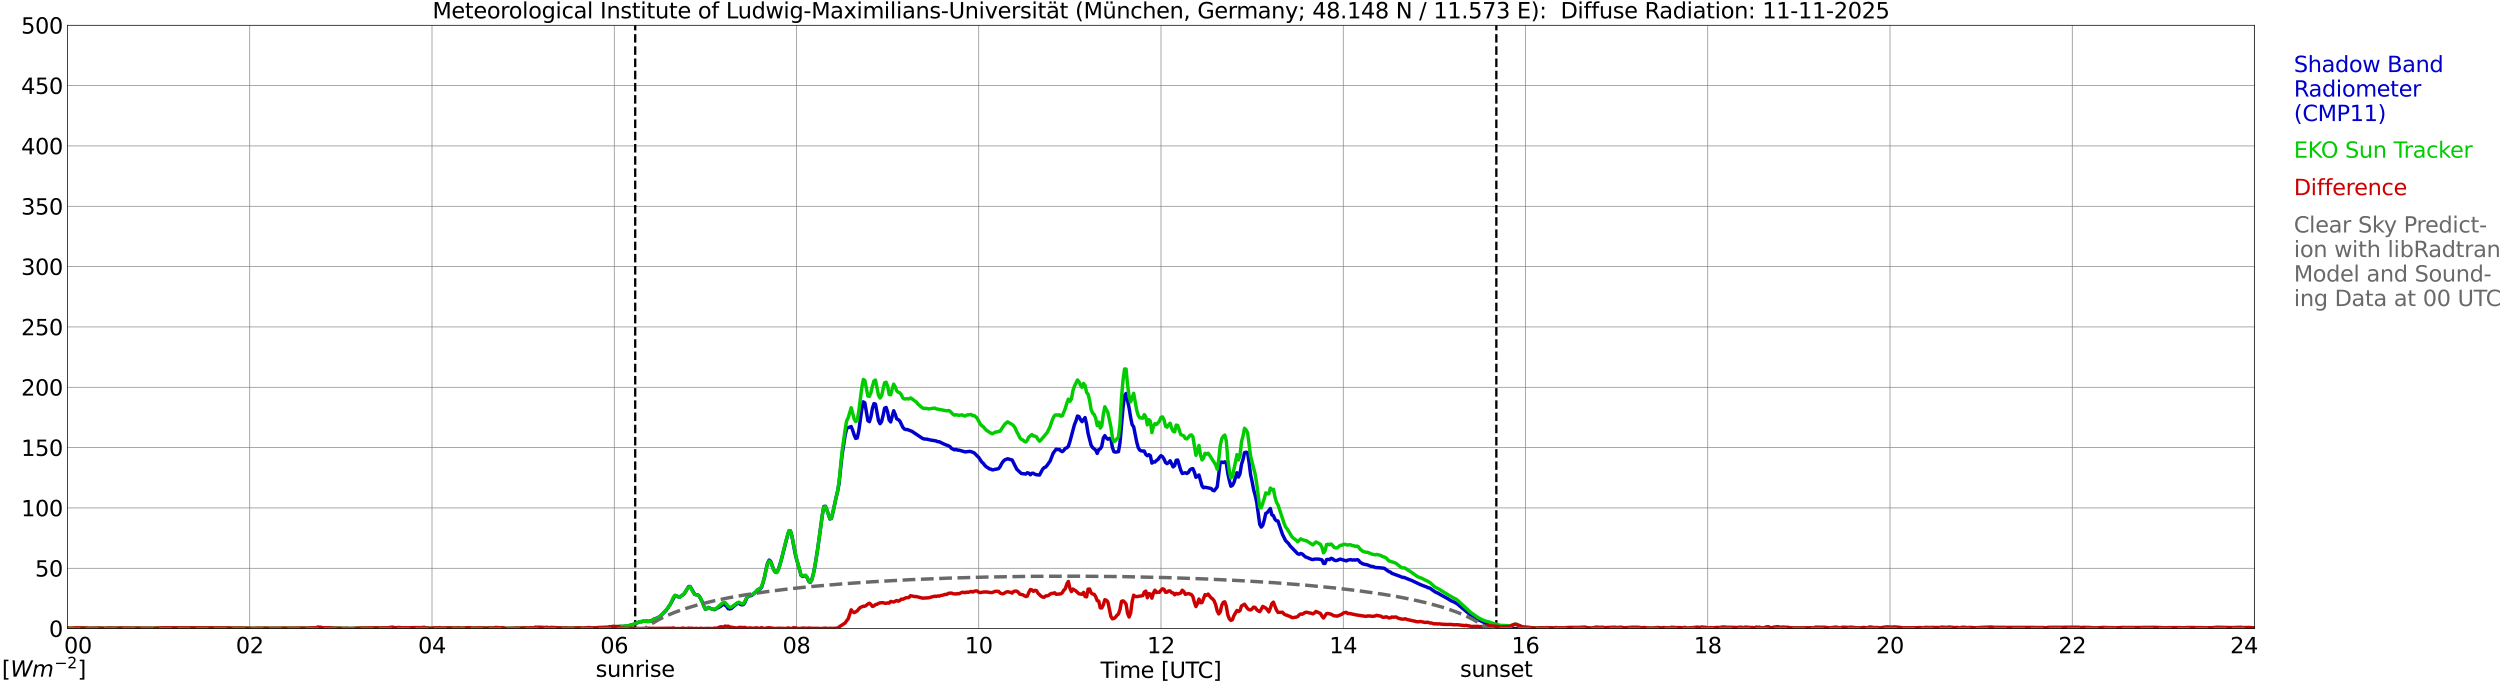 <?xml version="1.0" encoding="utf-8" standalone="no"?>
<!DOCTYPE svg PUBLIC "-//W3C//DTD SVG 1.1//EN"
  "http://www.w3.org/Graphics/SVG/1.1/DTD/svg11.dtd">
<svg xmlns:xlink="http://www.w3.org/1999/xlink" width="1085.4pt" height="296.64pt" viewBox="0 0 1085.4 296.64" xmlns="http://www.w3.org/2000/svg" version="1.1">
 <defs>
  <style type="text/css">*{stroke-linejoin: round; stroke-linecap: butt}</style>
 </defs>
 <g id="figure_1">
  <g id="patch_1">
   <path d="M 0 296.64 
L 1085.4 296.64 
L 1085.4 0 
L 0 0 
z
" style="fill: #ffffff"/>
  </g>
  <g id="axes_1">
   <g id="patch_2">
    <path d="M 29.306 272.909 
L 978.814 272.909 
L 978.814 10.976 
L 29.306 10.976 
z
" style="fill: #ffffff"/>
   </g>
   <g id="patch_3">
    <path d="M 978.814 272.909 
L 978.814 272.909 
L 978.814 10.976 
L 978.814 10.976 
z
" clip-path="url(#p80727af950)" style="fill: #d3d3d3; opacity: 0.25; stroke: #d3d3d3; stroke-linejoin: miter"/>
   </g>
   <g id="matplotlib.axis_1">
    <g id="xtick_1">
     <g id="line2d_1">
      <path d="M 29.306 272.909 
L 29.306 10.976 
" clip-path="url(#p80727af950)" style="fill: none; stroke: #808080; stroke-width: 0.3; stroke-linecap: square"/>
     </g>
     <g id="line2d_2"/>
     <g id="text_1">
      <!--    00 -->
      <g transform="translate(18.733 283.627) scale(0.095 -0.095)">
       <defs>
        <path id="DejaVuSans-20" transform="scale(0.016)"/>
        <path id="DejaVuSans-30" d="M 2034 4250 
Q 1547 4250 1301 3770 
Q 1056 3291 1056 2328 
Q 1056 1369 1301 889 
Q 1547 409 2034 409 
Q 2525 409 2770 889 
Q 3016 1369 3016 2328 
Q 3016 3291 2770 3770 
Q 2525 4250 2034 4250 
z
M 2034 4750 
Q 2819 4750 3233 4129 
Q 3647 3509 3647 2328 
Q 3647 1150 3233 529 
Q 2819 -91 2034 -91 
Q 1250 -91 836 529 
Q 422 1150 422 2328 
Q 422 3509 836 4129 
Q 1250 4750 2034 4750 
z
" transform="scale(0.016)"/>
       </defs>
       <use xlink:href="#DejaVuSans-20"/>
       <use xlink:href="#DejaVuSans-20" transform="translate(31.787 0)"/>
       <use xlink:href="#DejaVuSans-20" transform="translate(63.574 0)"/>
       <use xlink:href="#DejaVuSans-30" transform="translate(95.361 0)"/>
       <use xlink:href="#DejaVuSans-30" transform="translate(158.984 0)"/>
      </g>
     </g>
    </g>
    <g id="xtick_2">
     <g id="line2d_3">
      <path d="M 108.431 272.909 
L 108.431 10.976 
" clip-path="url(#p80727af950)" style="fill: none; stroke: #808080; stroke-width: 0.3; stroke-linecap: square"/>
     </g>
     <g id="line2d_4"/>
     <g id="text_2">
      <!-- 02 -->
      <g transform="translate(102.387 283.627) scale(0.095 -0.095)">
       <defs>
        <path id="DejaVuSans-32" d="M 1228 531 
L 3431 531 
L 3431 0 
L 469 0 
L 469 531 
Q 828 903 1448 1529 
Q 2069 2156 2228 2338 
Q 2531 2678 2651 2914 
Q 2772 3150 2772 3378 
Q 2772 3750 2511 3984 
Q 2250 4219 1831 4219 
Q 1534 4219 1204 4116 
Q 875 4013 500 3803 
L 500 4441 
Q 881 4594 1212 4672 
Q 1544 4750 1819 4750 
Q 2544 4750 2975 4387 
Q 3406 4025 3406 3419 
Q 3406 3131 3298 2873 
Q 3191 2616 2906 2266 
Q 2828 2175 2409 1742 
Q 1991 1309 1228 531 
z
" transform="scale(0.016)"/>
       </defs>
       <use xlink:href="#DejaVuSans-30"/>
       <use xlink:href="#DejaVuSans-32" transform="translate(63.623 0)"/>
      </g>
     </g>
    </g>
    <g id="xtick_3">
     <g id="line2d_5">
      <path d="M 187.557 272.909 
L 187.557 10.976 
" clip-path="url(#p80727af950)" style="fill: none; stroke: #808080; stroke-width: 0.3; stroke-linecap: square"/>
     </g>
     <g id="line2d_6"/>
     <g id="text_3">
      <!-- 04 -->
      <g transform="translate(181.513 283.627) scale(0.095 -0.095)">
       <defs>
        <path id="DejaVuSans-34" d="M 2419 4116 
L 825 1625 
L 2419 1625 
L 2419 4116 
z
M 2253 4666 
L 3047 4666 
L 3047 1625 
L 3713 1625 
L 3713 1100 
L 3047 1100 
L 3047 0 
L 2419 0 
L 2419 1100 
L 313 1100 
L 313 1709 
L 2253 4666 
z
" transform="scale(0.016)"/>
       </defs>
       <use xlink:href="#DejaVuSans-30"/>
       <use xlink:href="#DejaVuSans-34" transform="translate(63.623 0)"/>
      </g>
     </g>
    </g>
    <g id="xtick_4">
     <g id="line2d_7">
      <path d="M 266.683 272.909 
L 266.683 10.976 
" clip-path="url(#p80727af950)" style="fill: none; stroke: #808080; stroke-width: 0.3; stroke-linecap: square"/>
     </g>
     <g id="line2d_8"/>
     <g id="text_4">
      <!-- 06 -->
      <g transform="translate(260.638 283.627) scale(0.095 -0.095)">
       <defs>
        <path id="DejaVuSans-36" d="M 2113 2584 
Q 1688 2584 1439 2293 
Q 1191 2003 1191 1497 
Q 1191 994 1439 701 
Q 1688 409 2113 409 
Q 2538 409 2786 701 
Q 3034 994 3034 1497 
Q 3034 2003 2786 2293 
Q 2538 2584 2113 2584 
z
M 3366 4563 
L 3366 3988 
Q 3128 4100 2886 4159 
Q 2644 4219 2406 4219 
Q 1781 4219 1451 3797 
Q 1122 3375 1075 2522 
Q 1259 2794 1537 2939 
Q 1816 3084 2150 3084 
Q 2853 3084 3261 2657 
Q 3669 2231 3669 1497 
Q 3669 778 3244 343 
Q 2819 -91 2113 -91 
Q 1303 -91 875 529 
Q 447 1150 447 2328 
Q 447 3434 972 4092 
Q 1497 4750 2381 4750 
Q 2619 4750 2861 4703 
Q 3103 4656 3366 4563 
z
" transform="scale(0.016)"/>
       </defs>
       <use xlink:href="#DejaVuSans-30"/>
       <use xlink:href="#DejaVuSans-36" transform="translate(63.623 0)"/>
      </g>
     </g>
    </g>
    <g id="xtick_5">
     <g id="line2d_9">
      <path d="M 345.808 272.909 
L 345.808 10.976 
" clip-path="url(#p80727af950)" style="fill: none; stroke: #808080; stroke-width: 0.3; stroke-linecap: square"/>
     </g>
     <g id="line2d_10"/>
     <g id="text_5">
      <!-- 08 -->
      <g transform="translate(339.764 283.627) scale(0.095 -0.095)">
       <defs>
        <path id="DejaVuSans-38" d="M 2034 2216 
Q 1584 2216 1326 1975 
Q 1069 1734 1069 1313 
Q 1069 891 1326 650 
Q 1584 409 2034 409 
Q 2484 409 2743 651 
Q 3003 894 3003 1313 
Q 3003 1734 2745 1975 
Q 2488 2216 2034 2216 
z
M 1403 2484 
Q 997 2584 770 2862 
Q 544 3141 544 3541 
Q 544 4100 942 4425 
Q 1341 4750 2034 4750 
Q 2731 4750 3128 4425 
Q 3525 4100 3525 3541 
Q 3525 3141 3298 2862 
Q 3072 2584 2669 2484 
Q 3125 2378 3379 2068 
Q 3634 1759 3634 1313 
Q 3634 634 3220 271 
Q 2806 -91 2034 -91 
Q 1263 -91 848 271 
Q 434 634 434 1313 
Q 434 1759 690 2068 
Q 947 2378 1403 2484 
z
M 1172 3481 
Q 1172 3119 1398 2916 
Q 1625 2713 2034 2713 
Q 2441 2713 2670 2916 
Q 2900 3119 2900 3481 
Q 2900 3844 2670 4047 
Q 2441 4250 2034 4250 
Q 1625 4250 1398 4047 
Q 1172 3844 1172 3481 
z
" transform="scale(0.016)"/>
       </defs>
       <use xlink:href="#DejaVuSans-30"/>
       <use xlink:href="#DejaVuSans-38" transform="translate(63.623 0)"/>
      </g>
     </g>
    </g>
    <g id="xtick_6">
     <g id="line2d_11">
      <path d="M 424.934 272.909 
L 424.934 10.976 
" clip-path="url(#p80727af950)" style="fill: none; stroke: #808080; stroke-width: 0.3; stroke-linecap: square"/>
     </g>
     <g id="line2d_12"/>
     <g id="text_6">
      <!-- 10 -->
      <g transform="translate(418.89 283.627) scale(0.095 -0.095)">
       <defs>
        <path id="DejaVuSans-31" d="M 794 531 
L 1825 531 
L 1825 4091 
L 703 3866 
L 703 4441 
L 1819 4666 
L 2450 4666 
L 2450 531 
L 3481 531 
L 3481 0 
L 794 0 
L 794 531 
z
" transform="scale(0.016)"/>
       </defs>
       <use xlink:href="#DejaVuSans-31"/>
       <use xlink:href="#DejaVuSans-30" transform="translate(63.623 0)"/>
      </g>
     </g>
    </g>
    <g id="xtick_7">
     <g id="line2d_13">
      <path d="M 504.06 272.909 
L 504.06 10.976 
" clip-path="url(#p80727af950)" style="fill: none; stroke: #808080; stroke-width: 0.3; stroke-linecap: square"/>
     </g>
     <g id="line2d_14"/>
     <g id="text_7">
      <!-- 12 -->
      <g transform="translate(498.015 283.627) scale(0.095 -0.095)">
       <use xlink:href="#DejaVuSans-31"/>
       <use xlink:href="#DejaVuSans-32" transform="translate(63.623 0)"/>
      </g>
     </g>
    </g>
    <g id="xtick_8">
     <g id="line2d_15">
      <path d="M 583.185 272.909 
L 583.185 10.976 
" clip-path="url(#p80727af950)" style="fill: none; stroke: #808080; stroke-width: 0.3; stroke-linecap: square"/>
     </g>
     <g id="line2d_16"/>
     <g id="text_8">
      <!-- 14 -->
      <g transform="translate(577.141 283.627) scale(0.095 -0.095)">
       <use xlink:href="#DejaVuSans-31"/>
       <use xlink:href="#DejaVuSans-34" transform="translate(63.623 0)"/>
      </g>
     </g>
    </g>
    <g id="xtick_9">
     <g id="line2d_17">
      <path d="M 662.311 272.909 
L 662.311 10.976 
" clip-path="url(#p80727af950)" style="fill: none; stroke: #808080; stroke-width: 0.3; stroke-linecap: square"/>
     </g>
     <g id="line2d_18"/>
     <g id="text_9">
      <!-- 16 -->
      <g transform="translate(656.267 283.627) scale(0.095 -0.095)">
       <use xlink:href="#DejaVuSans-31"/>
       <use xlink:href="#DejaVuSans-36" transform="translate(63.623 0)"/>
      </g>
     </g>
    </g>
    <g id="xtick_10">
     <g id="line2d_19">
      <path d="M 741.437 272.909 
L 741.437 10.976 
" clip-path="url(#p80727af950)" style="fill: none; stroke: #808080; stroke-width: 0.3; stroke-linecap: square"/>
     </g>
     <g id="line2d_20"/>
     <g id="text_10">
      <!-- 18 -->
      <g transform="translate(735.392 283.627) scale(0.095 -0.095)">
       <use xlink:href="#DejaVuSans-31"/>
       <use xlink:href="#DejaVuSans-38" transform="translate(63.623 0)"/>
      </g>
     </g>
    </g>
    <g id="xtick_11">
     <g id="line2d_21">
      <path d="M 820.562 272.909 
L 820.562 10.976 
" clip-path="url(#p80727af950)" style="fill: none; stroke: #808080; stroke-width: 0.3; stroke-linecap: square"/>
     </g>
     <g id="line2d_22"/>
     <g id="text_11">
      <!-- 20 -->
      <g transform="translate(814.518 283.627) scale(0.095 -0.095)">
       <use xlink:href="#DejaVuSans-32"/>
       <use xlink:href="#DejaVuSans-30" transform="translate(63.623 0)"/>
      </g>
     </g>
    </g>
    <g id="xtick_12">
     <g id="line2d_23">
      <path d="M 899.688 272.909 
L 899.688 10.976 
" clip-path="url(#p80727af950)" style="fill: none; stroke: #808080; stroke-width: 0.3; stroke-linecap: square"/>
     </g>
     <g id="line2d_24"/>
     <g id="text_12">
      <!-- 22 -->
      <g transform="translate(893.644 283.627) scale(0.095 -0.095)">
       <use xlink:href="#DejaVuSans-32"/>
       <use xlink:href="#DejaVuSans-32" transform="translate(63.623 0)"/>
      </g>
     </g>
    </g>
    <g id="xtick_13">
     <g id="line2d_25">
      <path d="M 978.814 272.909 
L 978.814 10.976 
" clip-path="url(#p80727af950)" style="fill: none; stroke: #808080; stroke-width: 0.3; stroke-linecap: square"/>
     </g>
     <g id="line2d_26"/>
     <g id="text_13">
      <!-- 24    -->
      <g transform="translate(968.241 283.627) scale(0.095 -0.095)">
       <use xlink:href="#DejaVuSans-32"/>
       <use xlink:href="#DejaVuSans-34" transform="translate(63.623 0)"/>
       <use xlink:href="#DejaVuSans-20" transform="translate(127.246 0)"/>
       <use xlink:href="#DejaVuSans-20" transform="translate(159.033 0)"/>
       <use xlink:href="#DejaVuSans-20" transform="translate(190.82 0)"/>
      </g>
     </g>
    </g>
    <g id="text_14">
     <!-- Time [UTC] -->
     <g transform="translate(477.806 294.322) scale(0.095 -0.095)">
      <defs>
       <path id="DejaVuSans-54" d="M -19 4666 
L 3928 4666 
L 3928 4134 
L 2272 4134 
L 2272 0 
L 1638 0 
L 1638 4134 
L -19 4134 
L -19 4666 
z
" transform="scale(0.016)"/>
       <path id="DejaVuSans-69" d="M 603 3500 
L 1178 3500 
L 1178 0 
L 603 0 
L 603 3500 
z
M 603 4863 
L 1178 4863 
L 1178 4134 
L 603 4134 
L 603 4863 
z
" transform="scale(0.016)"/>
       <path id="DejaVuSans-6d" d="M 3328 2828 
Q 3544 3216 3844 3400 
Q 4144 3584 4550 3584 
Q 5097 3584 5394 3201 
Q 5691 2819 5691 2113 
L 5691 0 
L 5113 0 
L 5113 2094 
Q 5113 2597 4934 2840 
Q 4756 3084 4391 3084 
Q 3944 3084 3684 2787 
Q 3425 2491 3425 1978 
L 3425 0 
L 2847 0 
L 2847 2094 
Q 2847 2600 2669 2842 
Q 2491 3084 2119 3084 
Q 1678 3084 1418 2786 
Q 1159 2488 1159 1978 
L 1159 0 
L 581 0 
L 581 3500 
L 1159 3500 
L 1159 2956 
Q 1356 3278 1631 3431 
Q 1906 3584 2284 3584 
Q 2666 3584 2933 3390 
Q 3200 3197 3328 2828 
z
" transform="scale(0.016)"/>
       <path id="DejaVuSans-65" d="M 3597 1894 
L 3597 1613 
L 953 1613 
Q 991 1019 1311 708 
Q 1631 397 2203 397 
Q 2534 397 2845 478 
Q 3156 559 3463 722 
L 3463 178 
Q 3153 47 2828 -22 
Q 2503 -91 2169 -91 
Q 1331 -91 842 396 
Q 353 884 353 1716 
Q 353 2575 817 3079 
Q 1281 3584 2069 3584 
Q 2775 3584 3186 3129 
Q 3597 2675 3597 1894 
z
M 3022 2063 
Q 3016 2534 2758 2815 
Q 2500 3097 2075 3097 
Q 1594 3097 1305 2825 
Q 1016 2553 972 2059 
L 3022 2063 
z
" transform="scale(0.016)"/>
       <path id="DejaVuSans-5b" d="M 550 4863 
L 1875 4863 
L 1875 4416 
L 1125 4416 
L 1125 -397 
L 1875 -397 
L 1875 -844 
L 550 -844 
L 550 4863 
z
" transform="scale(0.016)"/>
       <path id="DejaVuSans-55" d="M 556 4666 
L 1191 4666 
L 1191 1831 
Q 1191 1081 1462 751 
Q 1734 422 2344 422 
Q 2950 422 3222 751 
Q 3494 1081 3494 1831 
L 3494 4666 
L 4128 4666 
L 4128 1753 
Q 4128 841 3676 375 
Q 3225 -91 2344 -91 
Q 1459 -91 1007 375 
Q 556 841 556 1753 
L 556 4666 
z
" transform="scale(0.016)"/>
       <path id="DejaVuSans-43" d="M 4122 4306 
L 4122 3641 
Q 3803 3938 3442 4084 
Q 3081 4231 2675 4231 
Q 1875 4231 1450 3742 
Q 1025 3253 1025 2328 
Q 1025 1406 1450 917 
Q 1875 428 2675 428 
Q 3081 428 3442 575 
Q 3803 722 4122 1019 
L 4122 359 
Q 3791 134 3420 21 
Q 3050 -91 2638 -91 
Q 1578 -91 968 557 
Q 359 1206 359 2328 
Q 359 3453 968 4101 
Q 1578 4750 2638 4750 
Q 3056 4750 3426 4639 
Q 3797 4528 4122 4306 
z
" transform="scale(0.016)"/>
       <path id="DejaVuSans-5d" d="M 1947 4863 
L 1947 -844 
L 622 -844 
L 622 -397 
L 1369 -397 
L 1369 4416 
L 622 4416 
L 622 4863 
L 1947 4863 
z
" transform="scale(0.016)"/>
      </defs>
      <use xlink:href="#DejaVuSans-54"/>
      <use xlink:href="#DejaVuSans-69" transform="translate(57.959 0)"/>
      <use xlink:href="#DejaVuSans-6d" transform="translate(85.742 0)"/>
      <use xlink:href="#DejaVuSans-65" transform="translate(183.154 0)"/>
      <use xlink:href="#DejaVuSans-20" transform="translate(244.678 0)"/>
      <use xlink:href="#DejaVuSans-5b" transform="translate(276.465 0)"/>
      <use xlink:href="#DejaVuSans-55" transform="translate(315.479 0)"/>
      <use xlink:href="#DejaVuSans-54" transform="translate(388.672 0)"/>
      <use xlink:href="#DejaVuSans-43" transform="translate(443.881 0)"/>
      <use xlink:href="#DejaVuSans-5d" transform="translate(513.705 0)"/>
     </g>
    </g>
   </g>
   <g id="matplotlib.axis_2">
    <g id="ytick_1">
     <g id="line2d_27">
      <path d="M 29.306 272.909 
L 978.814 272.909 
" clip-path="url(#p80727af950)" style="fill: none; stroke: #808080; stroke-width: 0.3; stroke-linecap: square"/>
     </g>
     <g id="line2d_28"/>
     <g id="text_15">
      <!-- 0 -->
      <g transform="translate(21.261 276.518) scale(0.095 -0.095)">
       <use xlink:href="#DejaVuSans-30"/>
      </g>
     </g>
    </g>
    <g id="ytick_2">
     <g id="line2d_29">
      <path d="M 29.306 246.715 
L 978.814 246.715 
" clip-path="url(#p80727af950)" style="fill: none; stroke: #808080; stroke-width: 0.3; stroke-linecap: square"/>
     </g>
     <g id="line2d_30"/>
     <g id="text_16">
      <!-- 50 -->
      <g transform="translate(15.217 250.325) scale(0.095 -0.095)">
       <defs>
        <path id="DejaVuSans-35" d="M 691 4666 
L 3169 4666 
L 3169 4134 
L 1269 4134 
L 1269 2991 
Q 1406 3038 1543 3061 
Q 1681 3084 1819 3084 
Q 2600 3084 3056 2656 
Q 3513 2228 3513 1497 
Q 3513 744 3044 326 
Q 2575 -91 1722 -91 
Q 1428 -91 1123 -41 
Q 819 9 494 109 
L 494 744 
Q 775 591 1075 516 
Q 1375 441 1709 441 
Q 2250 441 2565 725 
Q 2881 1009 2881 1497 
Q 2881 1984 2565 2268 
Q 2250 2553 1709 2553 
Q 1456 2553 1204 2497 
Q 953 2441 691 2322 
L 691 4666 
z
" transform="scale(0.016)"/>
       </defs>
       <use xlink:href="#DejaVuSans-35"/>
       <use xlink:href="#DejaVuSans-30" transform="translate(63.623 0)"/>
      </g>
     </g>
    </g>
    <g id="ytick_3">
     <g id="line2d_31">
      <path d="M 29.306 220.522 
L 978.814 220.522 
" clip-path="url(#p80727af950)" style="fill: none; stroke: #808080; stroke-width: 0.3; stroke-linecap: square"/>
     </g>
     <g id="line2d_32"/>
     <g id="text_17">
      <!-- 100 -->
      <g transform="translate(9.173 224.131) scale(0.095 -0.095)">
       <use xlink:href="#DejaVuSans-31"/>
       <use xlink:href="#DejaVuSans-30" transform="translate(63.623 0)"/>
       <use xlink:href="#DejaVuSans-30" transform="translate(127.246 0)"/>
      </g>
     </g>
    </g>
    <g id="ytick_4">
     <g id="line2d_33">
      <path d="M 29.306 194.329 
L 978.814 194.329 
" clip-path="url(#p80727af950)" style="fill: none; stroke: #808080; stroke-width: 0.3; stroke-linecap: square"/>
     </g>
     <g id="line2d_34"/>
     <g id="text_18">
      <!-- 150 -->
      <g transform="translate(9.173 197.938) scale(0.095 -0.095)">
       <use xlink:href="#DejaVuSans-31"/>
       <use xlink:href="#DejaVuSans-35" transform="translate(63.623 0)"/>
       <use xlink:href="#DejaVuSans-30" transform="translate(127.246 0)"/>
      </g>
     </g>
    </g>
    <g id="ytick_5">
     <g id="line2d_35">
      <path d="M 29.306 168.136 
L 978.814 168.136 
" clip-path="url(#p80727af950)" style="fill: none; stroke: #808080; stroke-width: 0.3; stroke-linecap: square"/>
     </g>
     <g id="line2d_36"/>
     <g id="text_19">
      <!-- 200 -->
      <g transform="translate(9.173 171.745) scale(0.095 -0.095)">
       <use xlink:href="#DejaVuSans-32"/>
       <use xlink:href="#DejaVuSans-30" transform="translate(63.623 0)"/>
       <use xlink:href="#DejaVuSans-30" transform="translate(127.246 0)"/>
      </g>
     </g>
    </g>
    <g id="ytick_6">
     <g id="line2d_37">
      <path d="M 29.306 141.942 
L 978.814 141.942 
" clip-path="url(#p80727af950)" style="fill: none; stroke: #808080; stroke-width: 0.3; stroke-linecap: square"/>
     </g>
     <g id="line2d_38"/>
     <g id="text_20">
      <!-- 250 -->
      <g transform="translate(9.173 145.551) scale(0.095 -0.095)">
       <use xlink:href="#DejaVuSans-32"/>
       <use xlink:href="#DejaVuSans-35" transform="translate(63.623 0)"/>
       <use xlink:href="#DejaVuSans-30" transform="translate(127.246 0)"/>
      </g>
     </g>
    </g>
    <g id="ytick_7">
     <g id="line2d_39">
      <path d="M 29.306 115.749 
L 978.814 115.749 
" clip-path="url(#p80727af950)" style="fill: none; stroke: #808080; stroke-width: 0.3; stroke-linecap: square"/>
     </g>
     <g id="line2d_40"/>
     <g id="text_21">
      <!-- 300 -->
      <g transform="translate(9.173 119.358) scale(0.095 -0.095)">
       <defs>
        <path id="DejaVuSans-33" d="M 2597 2516 
Q 3050 2419 3304 2112 
Q 3559 1806 3559 1356 
Q 3559 666 3084 287 
Q 2609 -91 1734 -91 
Q 1441 -91 1130 -33 
Q 819 25 488 141 
L 488 750 
Q 750 597 1062 519 
Q 1375 441 1716 441 
Q 2309 441 2620 675 
Q 2931 909 2931 1356 
Q 2931 1769 2642 2001 
Q 2353 2234 1838 2234 
L 1294 2234 
L 1294 2753 
L 1863 2753 
Q 2328 2753 2575 2939 
Q 2822 3125 2822 3475 
Q 2822 3834 2567 4026 
Q 2313 4219 1838 4219 
Q 1578 4219 1281 4162 
Q 984 4106 628 3988 
L 628 4550 
Q 988 4650 1302 4700 
Q 1616 4750 1894 4750 
Q 2613 4750 3031 4423 
Q 3450 4097 3450 3541 
Q 3450 3153 3228 2886 
Q 3006 2619 2597 2516 
z
" transform="scale(0.016)"/>
       </defs>
       <use xlink:href="#DejaVuSans-33"/>
       <use xlink:href="#DejaVuSans-30" transform="translate(63.623 0)"/>
       <use xlink:href="#DejaVuSans-30" transform="translate(127.246 0)"/>
      </g>
     </g>
    </g>
    <g id="ytick_8">
     <g id="line2d_41">
      <path d="M 29.306 89.556 
L 978.814 89.556 
" clip-path="url(#p80727af950)" style="fill: none; stroke: #808080; stroke-width: 0.3; stroke-linecap: square"/>
     </g>
     <g id="line2d_42"/>
     <g id="text_22">
      <!-- 350 -->
      <g transform="translate(9.173 93.165) scale(0.095 -0.095)">
       <use xlink:href="#DejaVuSans-33"/>
       <use xlink:href="#DejaVuSans-35" transform="translate(63.623 0)"/>
       <use xlink:href="#DejaVuSans-30" transform="translate(127.246 0)"/>
      </g>
     </g>
    </g>
    <g id="ytick_9">
     <g id="line2d_43">
      <path d="M 29.306 63.362 
L 978.814 63.362 
" clip-path="url(#p80727af950)" style="fill: none; stroke: #808080; stroke-width: 0.3; stroke-linecap: square"/>
     </g>
     <g id="line2d_44"/>
     <g id="text_23">
      <!-- 400 -->
      <g transform="translate(9.173 66.972) scale(0.095 -0.095)">
       <use xlink:href="#DejaVuSans-34"/>
       <use xlink:href="#DejaVuSans-30" transform="translate(63.623 0)"/>
       <use xlink:href="#DejaVuSans-30" transform="translate(127.246 0)"/>
      </g>
     </g>
    </g>
    <g id="ytick_10">
     <g id="line2d_45">
      <path d="M 29.306 37.169 
L 978.814 37.169 
" clip-path="url(#p80727af950)" style="fill: none; stroke: #808080; stroke-width: 0.3; stroke-linecap: square"/>
     </g>
     <g id="line2d_46"/>
     <g id="text_24">
      <!-- 450 -->
      <g transform="translate(9.173 40.778) scale(0.095 -0.095)">
       <use xlink:href="#DejaVuSans-34"/>
       <use xlink:href="#DejaVuSans-35" transform="translate(63.623 0)"/>
       <use xlink:href="#DejaVuSans-30" transform="translate(127.246 0)"/>
      </g>
     </g>
    </g>
    <g id="ytick_11">
     <g id="line2d_47">
      <path d="M 29.306 10.976 
L 978.814 10.976 
" clip-path="url(#p80727af950)" style="fill: none; stroke: #808080; stroke-width: 0.3; stroke-linecap: square"/>
     </g>
     <g id="line2d_48"/>
     <g id="text_25">
      <!-- 500 -->
      <g transform="translate(9.173 14.585) scale(0.095 -0.095)">
       <use xlink:href="#DejaVuSans-35"/>
       <use xlink:href="#DejaVuSans-30" transform="translate(63.623 0)"/>
       <use xlink:href="#DejaVuSans-30" transform="translate(127.246 0)"/>
      </g>
     </g>
    </g>
   </g>
   <g id="line2d_49">
    <path d="M 275.782 272.909 
L 275.782 10.976 
" clip-path="url(#p80727af950)" style="fill: none; stroke-dasharray: 3.7,1.6; stroke-dashoffset: 0; stroke: #000000"/>
   </g>
   <g id="line2d_50">
    <path d="M 649.651 272.909 
L 649.651 10.976 
" clip-path="url(#p80727af950)" style="fill: none; stroke-dasharray: 3.7,1.6; stroke-dashoffset: 0; stroke: #000000"/>
   </g>
   <g id="line2d_51">
    <path d="M 29.306 272.909 
L 268.661 272.909 
L 269.32 271.966 
L 270.639 272.076 
L 271.298 271.856 
L 272.617 271.856 
L 273.277 271.521 
L 275.255 271.081 
L 277.892 269.87 
L 278.552 269.98 
L 279.211 269.65 
L 279.87 269.76 
L 280.53 269.65 
L 281.849 269.76 
L 283.167 269.315 
L 283.827 268.875 
L 285.805 268.105 
L 287.124 267.11 
L 289.102 265.124 
L 290.42 263.249 
L 291.08 262.259 
L 293.058 258.508 
L 295.036 259.283 
L 297.014 257.848 
L 298.992 254.647 
L 299.652 254.647 
L 301.63 258.068 
L 302.949 258.288 
L 303.608 258.838 
L 304.927 261.379 
L 305.586 263.139 
L 306.246 264.464 
L 306.905 264.244 
L 307.564 263.694 
L 308.883 264.354 
L 310.202 264.684 
L 312.839 263.249 
L 314.158 262.259 
L 315.477 263.249 
L 316.136 264.244 
L 316.796 264.354 
L 317.455 264.244 
L 318.774 263.029 
L 319.433 262.589 
L 320.093 261.929 
L 320.752 261.929 
L 321.411 262.369 
L 322.071 262.589 
L 322.73 262.479 
L 323.39 261.599 
L 324.049 259.943 
L 324.708 258.838 
L 326.027 258.618 
L 326.686 258.288 
L 328.665 256.522 
L 329.324 255.862 
L 329.983 255.752 
L 330.643 254.982 
L 331.302 252.887 
L 331.961 250.346 
L 332.621 247.04 
L 333.28 244.39 
L 333.94 243.179 
L 334.599 243.729 
L 335.918 247.37 
L 336.577 248.36 
L 337.236 248.47 
L 337.896 247.37 
L 339.215 243.069 
L 341.852 232.702 
L 342.512 230.607 
L 343.171 230.497 
L 343.83 232.812 
L 345.149 239.979 
L 345.808 242.739 
L 346.468 244.945 
L 347.787 249.796 
L 348.446 250.236 
L 349.105 250.016 
L 349.765 250.016 
L 350.424 250.791 
L 351.083 252.331 
L 351.743 252.887 
L 352.402 251.781 
L 353.062 249.466 
L 353.721 246.265 
L 355.04 238.103 
L 357.018 223.55 
L 357.677 219.909 
L 358.337 219.799 
L 358.996 221.339 
L 360.315 225.31 
L 360.974 225.09 
L 361.634 222.335 
L 362.952 216.158 
L 363.612 213.513 
L 364.271 209.982 
L 365.59 197.519 
L 366.909 189.027 
L 367.568 186.162 
L 368.227 185.606 
L 368.887 185.496 
L 369.546 185.166 
L 370.206 186.822 
L 370.865 188.917 
L 371.524 190.353 
L 372.184 190.133 
L 372.843 187.152 
L 374.162 177.67 
L 374.821 174.469 
L 375.481 174.909 
L 376.799 182.631 
L 377.459 183.071 
L 378.118 180.976 
L 378.777 177.225 
L 379.437 175.239 
L 380.096 175.464 
L 381.415 182.631 
L 382.074 183.956 
L 382.734 183.071 
L 383.393 180.425 
L 384.053 177.225 
L 384.712 176.895 
L 385.371 178.88 
L 386.031 182.301 
L 386.69 183.181 
L 388.009 178.33 
L 388.668 179.875 
L 389.328 181.861 
L 389.987 182.191 
L 390.646 182.741 
L 391.965 185.496 
L 392.624 186.272 
L 393.284 186.492 
L 393.943 186.492 
L 395.921 187.262 
L 400.537 190.353 
L 401.196 190.573 
L 402.515 190.683 
L 403.834 191.013 
L 406.471 191.453 
L 407.131 191.783 
L 407.79 191.783 
L 409.768 192.778 
L 411.746 193.548 
L 412.406 193.878 
L 413.065 194.654 
L 414.384 195.314 
L 415.043 195.094 
L 415.703 195.424 
L 416.362 195.424 
L 419 196.194 
L 420.978 195.974 
L 421.637 196.084 
L 422.956 196.639 
L 424.934 198.625 
L 426.253 200.61 
L 426.912 201.16 
L 427.572 202.04 
L 428.231 202.705 
L 428.89 203.036 
L 429.55 203.586 
L 430.209 203.696 
L 430.869 204.026 
L 433.506 203.476 
L 434.165 202.705 
L 434.825 201.38 
L 435.484 200.385 
L 436.144 199.725 
L 437.462 199.175 
L 439.44 199.725 
L 441.419 203.696 
L 443.397 205.571 
L 445.375 205.791 
L 446.034 205.241 
L 446.694 205.461 
L 447.353 206.121 
L 448.012 205.461 
L 448.672 205.461 
L 449.331 205.901 
L 449.991 206.121 
L 451.309 206.231 
L 452.628 203.806 
L 453.287 203.036 
L 453.947 202.815 
L 454.606 202.04 
L 455.925 200.165 
L 457.244 196.749 
L 458.563 194.984 
L 459.222 195.204 
L 459.881 195.094 
L 460.541 195.754 
L 461.2 196.084 
L 461.859 195.534 
L 462.519 194.654 
L 463.178 194.434 
L 463.838 193.768 
L 464.497 191.783 
L 466.475 184.396 
L 467.134 182.741 
L 467.794 180.645 
L 468.453 180.866 
L 469.113 182.191 
L 469.772 183.071 
L 471.091 181.306 
L 471.75 184.176 
L 472.409 188.257 
L 473.728 193.328 
L 474.388 194.324 
L 475.706 195.424 
L 476.366 196.859 
L 477.025 195.204 
L 477.685 194.874 
L 478.344 193.768 
L 479.003 190.243 
L 479.663 189.137 
L 480.322 190.133 
L 480.981 190.683 
L 481.641 190.353 
L 482.3 190.573 
L 482.96 194.324 
L 483.619 196.084 
L 484.278 196.309 
L 485.597 196.084 
L 486.256 192.228 
L 487.575 177.115 
L 488.235 171.714 
L 488.894 170.828 
L 490.213 177.115 
L 490.872 181.196 
L 491.532 184.396 
L 492.191 185.276 
L 493.51 191.893 
L 494.169 194.324 
L 494.828 195.424 
L 495.488 195.754 
L 496.807 195.864 
L 497.466 197.299 
L 498.125 197.849 
L 498.785 197.409 
L 499.444 197.849 
L 500.103 201.05 
L 500.763 200.5 
L 501.422 200.61 
L 502.082 199.945 
L 502.741 199.505 
L 503.4 198.515 
L 504.06 197.849 
L 504.719 198.289 
L 505.379 199.285 
L 506.038 200.83 
L 506.697 201.27 
L 507.357 200.83 
L 508.016 200.055 
L 509.335 202.705 
L 509.994 202.15 
L 510.654 199.835 
L 511.313 199.725 
L 512.632 204.136 
L 513.291 205.571 
L 514.61 205.241 
L 515.269 205.571 
L 515.929 205.131 
L 516.588 204.026 
L 517.247 203.586 
L 517.907 203.476 
L 518.566 205.021 
L 519.226 207.226 
L 520.544 206.231 
L 521.863 210.977 
L 522.522 211.747 
L 523.182 211.527 
L 525.819 212.077 
L 526.479 212.848 
L 527.138 213.073 
L 528.457 211.417 
L 529.776 200.72 
L 530.435 200.61 
L 531.094 200.83 
L 531.754 200.5 
L 532.413 201.16 
L 533.073 205.571 
L 533.732 208.657 
L 534.391 211.087 
L 535.051 210.752 
L 535.71 209.542 
L 537.029 205.241 
L 537.688 207.116 
L 538.348 205.681 
L 539.007 201.6 
L 539.666 199.505 
L 540.326 196.529 
L 540.985 196.309 
L 541.644 196.529 
L 542.304 200.83 
L 542.963 206.121 
L 543.623 209.102 
L 544.282 212.628 
L 544.941 215.053 
L 545.601 218.034 
L 546.919 227.626 
L 547.579 228.841 
L 548.238 228.071 
L 548.898 225.756 
L 549.557 222.885 
L 550.216 222.555 
L 551.535 220.789 
L 552.195 223.55 
L 552.854 223.88 
L 553.513 225.42 
L 554.173 226.086 
L 554.832 226.196 
L 556.81 232.042 
L 558.129 234.688 
L 559.448 236.008 
L 560.107 237.003 
L 563.404 240.424 
L 564.063 240.644 
L 564.723 240.314 
L 565.382 240.534 
L 566.701 241.744 
L 568.679 242.519 
L 569.338 242.849 
L 569.998 242.959 
L 570.657 242.739 
L 572.635 242.739 
L 573.954 243.069 
L 574.613 244.615 
L 575.273 244.615 
L 575.932 242.959 
L 576.592 242.849 
L 577.251 242.959 
L 577.91 242.409 
L 578.57 242.629 
L 579.229 243.179 
L 579.889 243.399 
L 580.548 243.289 
L 581.867 242.739 
L 584.504 243.509 
L 585.164 243.179 
L 586.482 242.959 
L 587.142 243.179 
L 587.801 243.069 
L 588.46 243.179 
L 589.12 242.959 
L 589.779 243.179 
L 590.439 244.059 
L 591.757 244.835 
L 593.736 245.275 
L 595.054 245.825 
L 596.373 246.045 
L 597.032 246.375 
L 598.351 246.485 
L 599.011 246.485 
L 599.67 246.6 
L 600.989 246.71 
L 602.307 247.7 
L 602.967 248.14 
L 603.626 248.36 
L 604.286 248.916 
L 607.582 250.126 
L 608.901 250.676 
L 609.561 250.676 
L 610.879 251.231 
L 612.858 252.001 
L 616.814 253.877 
L 619.451 254.867 
L 620.111 255.202 
L 620.77 255.312 
L 622.089 256.302 
L 623.408 257.188 
L 624.067 257.408 
L 625.386 258.178 
L 628.023 259.613 
L 630.001 260.823 
L 631.32 261.379 
L 632.639 262.149 
L 637.914 266.56 
L 639.233 267.33 
L 639.892 267.885 
L 640.552 268.215 
L 641.211 268.765 
L 646.486 271.301 
L 647.805 271.521 
L 649.123 271.856 
L 653.739 272.516 
L 655.717 272.626 
L 656.377 272.909 
L 978.154 272.909 
L 978.154 272.909 
" clip-path="url(#p80727af950)" style="fill: none; stroke: #0000cc; stroke-width: 1.5; stroke-linecap: square"/>
   </g>
   <g id="line2d_52">
    <path d="M 28.646 272.644 
L 29.306 272.623 
L 30.625 272.799 
L 32.603 272.636 
L 33.262 272.551 
L 34.581 272.622 
L 35.9 272.638 
L 37.878 272.656 
L 38.537 272.768 
L 43.153 272.684 
L 43.812 272.748 
L 45.131 272.746 
L 45.79 272.788 
L 47.109 272.651 
L 49.087 272.706 
L 53.703 272.681 
L 66.89 272.758 
L 71.506 272.555 
L 75.462 272.578 
L 99.86 272.626 
L 100.519 272.725 
L 104.475 272.672 
L 110.41 272.819 
L 111.728 272.724 
L 113.707 272.765 
L 115.025 272.716 
L 117.003 272.766 
L 132.829 272.705 
L 134.147 272.681 
L 137.444 272.494 
L 138.104 272.265 
L 138.763 272.414 
L 139.422 272.393 
L 140.082 272.549 
L 143.379 272.541 
L 144.697 272.702 
L 149.313 272.826 
L 150.632 272.779 
L 151.951 272.896 
L 155.907 272.708 
L 159.204 272.637 
L 161.182 272.631 
L 167.776 272.592 
L 170.413 272.351 
L 171.732 272.565 
L 173.051 272.439 
L 174.37 272.536 
L 182.941 272.505 
L 184.26 272.404 
L 184.92 272.599 
L 185.579 272.573 
L 186.238 272.757 
L 186.898 272.797 
L 188.876 272.563 
L 190.195 272.626 
L 190.854 272.483 
L 192.173 272.753 
L 192.832 272.607 
L 196.788 272.64 
L 197.448 272.693 
L 198.767 272.617 
L 199.426 272.588 
L 200.085 272.727 
L 201.404 272.681 
L 202.063 272.693 
L 202.723 272.562 
L 204.701 272.599 
L 205.36 272.714 
L 207.998 272.597 
L 211.295 272.705 
L 212.614 272.62 
L 213.932 272.69 
L 215.251 272.434 
L 217.229 272.586 
L 217.889 272.489 
L 219.867 272.916 
L 220.526 272.79 
L 221.186 272.857 
L 221.845 272.749 
L 222.504 272.811 
L 224.482 272.664 
L 225.142 272.73 
L 227.12 272.615 
L 228.439 272.611 
L 229.098 272.569 
L 229.757 272.66 
L 230.417 272.504 
L 231.076 272.595 
L 231.736 272.573 
L 232.395 272.347 
L 233.054 272.414 
L 234.373 272.378 
L 236.351 272.463 
L 237.67 272.415 
L 238.329 272.576 
L 238.989 272.442 
L 240.967 272.477 
L 242.945 272.635 
L 244.923 272.665 
L 245.583 272.6 
L 246.901 272.722 
L 252.176 272.593 
L 252.836 272.728 
L 255.473 272.476 
L 258.111 272.629 
L 259.43 272.487 
L 264.045 272.35 
L 264.705 272.139 
L 266.683 271.961 
L 267.342 272.05 
L 273.277 271.676 
L 275.255 270.917 
L 277.892 269.879 
L 278.552 269.884 
L 279.211 269.728 
L 280.53 269.784 
L 281.189 269.945 
L 281.849 269.857 
L 283.167 269.436 
L 283.827 268.933 
L 285.145 268.524 
L 286.464 267.616 
L 287.124 267.108 
L 289.761 264.231 
L 291.08 262.227 
L 292.399 259.219 
L 293.058 258.545 
L 293.717 258.707 
L 294.377 259.173 
L 295.036 259.268 
L 297.014 257.768 
L 297.674 256.821 
L 298.333 255.673 
L 298.992 254.857 
L 299.652 254.729 
L 300.971 257.266 
L 301.63 258.056 
L 302.289 258.31 
L 302.949 258.288 
L 303.608 258.833 
L 304.267 259.899 
L 304.927 261.387 
L 305.586 263.188 
L 306.246 264.462 
L 306.905 264.355 
L 307.564 263.785 
L 308.883 264.413 
L 310.202 264.462 
L 310.861 264.221 
L 313.499 261.924 
L 314.158 261.59 
L 314.818 261.599 
L 316.136 263.197 
L 316.796 263.658 
L 317.455 263.627 
L 320.093 261.735 
L 320.752 261.441 
L 322.071 262.161 
L 322.73 262.051 
L 323.39 261.096 
L 324.049 259.692 
L 324.708 258.747 
L 325.368 258.423 
L 326.027 258.347 
L 326.686 258.093 
L 328.005 256.992 
L 328.665 256.198 
L 329.324 255.75 
L 329.983 255.641 
L 330.643 254.554 
L 331.302 252.783 
L 331.961 250.403 
L 332.621 247.288 
L 333.28 244.712 
L 333.94 243.556 
L 334.599 244.012 
L 335.918 247.448 
L 336.577 248.335 
L 337.236 248.606 
L 337.896 247.526 
L 338.555 245.546 
L 339.874 240.287 
L 341.193 234.9 
L 342.512 230.359 
L 343.171 230.474 
L 343.83 232.859 
L 345.808 242.506 
L 347.787 249.694 
L 348.446 249.998 
L 349.765 249.733 
L 350.424 250.685 
L 351.083 252.101 
L 351.743 252.759 
L 352.402 251.908 
L 353.062 249.608 
L 354.38 242.507 
L 356.359 228.637 
L 357.018 223.622 
L 357.677 220.135 
L 358.337 219.992 
L 358.996 221.4 
L 360.315 225.164 
L 360.974 224.996 
L 361.634 222.385 
L 362.952 216.274 
L 363.612 213.327 
L 364.271 209.252 
L 365.59 195.935 
L 366.909 186.615 
L 367.568 182.749 
L 368.227 181.435 
L 369.546 177.022 
L 370.865 181.992 
L 371.524 183.052 
L 372.184 182.446 
L 372.843 178.631 
L 374.162 168.23 
L 374.821 164.742 
L 375.481 165.216 
L 376.799 171.956 
L 377.459 172.059 
L 378.118 170.5 
L 378.777 167.611 
L 379.437 165.383 
L 380.096 165.023 
L 381.415 171.676 
L 382.074 172.794 
L 382.734 171.842 
L 384.053 166.186 
L 384.712 165.934 
L 385.371 167.717 
L 386.031 171.24 
L 386.69 171.396 
L 387.349 168.865 
L 388.009 166.796 
L 388.668 167.96 
L 389.328 169.657 
L 389.987 170.304 
L 390.646 170.535 
L 391.306 171.374 
L 391.965 172.761 
L 392.624 173.214 
L 393.943 173.097 
L 394.603 173.228 
L 395.262 172.77 
L 395.921 173.119 
L 397.24 174.15 
L 397.899 174.587 
L 398.559 175.442 
L 400.537 177.141 
L 401.196 177.348 
L 401.856 177.244 
L 403.175 177.537 
L 405.153 177.281 
L 405.812 177.153 
L 406.471 177.511 
L 409.109 178.004 
L 411.087 178.384 
L 411.746 178.232 
L 412.406 178.488 
L 413.725 179.837 
L 414.384 180.24 
L 415.043 180.079 
L 416.362 180.312 
L 417.681 180.103 
L 418.34 180.449 
L 419 180.621 
L 419.659 180.222 
L 421.637 179.944 
L 422.297 180.464 
L 422.956 180.433 
L 423.615 180.95 
L 424.275 181.651 
L 425.593 184.084 
L 426.253 184.809 
L 426.912 185.285 
L 428.231 186.784 
L 430.209 188.068 
L 430.869 188.328 
L 432.187 187.591 
L 432.847 187.55 
L 433.506 187.288 
L 434.165 187.228 
L 436.144 184.305 
L 436.803 183.648 
L 437.462 183.16 
L 439.44 184.303 
L 440.1 184.897 
L 440.759 185.88 
L 441.419 187.429 
L 442.078 188.578 
L 442.737 189.973 
L 443.397 190.745 
L 444.056 190.996 
L 444.716 191.623 
L 445.375 191.883 
L 446.034 191.109 
L 446.694 189.691 
L 448.012 188.682 
L 448.672 189.299 
L 449.331 189.309 
L 449.991 189.65 
L 450.65 190.758 
L 451.309 191.558 
L 451.969 190.94 
L 453.287 189.429 
L 454.606 187.834 
L 455.925 185.187 
L 456.584 183.119 
L 457.244 181.462 
L 457.903 180.319 
L 458.563 180.098 
L 459.222 180.285 
L 459.881 180.071 
L 460.541 180.669 
L 461.2 180.519 
L 462.519 177.348 
L 463.178 175.102 
L 463.838 173.292 
L 464.497 174.22 
L 465.156 173.271 
L 465.816 169.661 
L 466.475 167.666 
L 467.794 164.97 
L 468.453 165.776 
L 469.113 167.22 
L 469.772 168.178 
L 470.431 166.472 
L 471.091 167.358 
L 471.75 170.391 
L 472.409 171.14 
L 473.069 173.819 
L 473.728 177.848 
L 474.388 179.315 
L 475.047 179.995 
L 475.706 181.568 
L 476.366 184.745 
L 477.025 183.259 
L 477.685 185.865 
L 478.344 184.821 
L 479.003 179.963 
L 479.663 176.602 
L 480.981 179.071 
L 482.3 185.271 
L 482.96 190.078 
L 483.619 191.666 
L 484.278 191.403 
L 484.938 190.418 
L 485.597 189.748 
L 486.256 183.931 
L 486.916 172.577 
L 487.575 165.063 
L 488.235 160.2 
L 488.894 160.225 
L 489.553 167.19 
L 490.213 172.092 
L 490.872 174.48 
L 492.191 170.783 
L 493.51 178.02 
L 494.169 180.351 
L 494.828 181.352 
L 496.147 181.558 
L 496.807 179.996 
L 497.466 181.033 
L 498.125 184.446 
L 498.785 182.198 
L 499.444 182.855 
L 500.103 187.829 
L 500.763 185.103 
L 501.422 183.942 
L 502.082 184.292 
L 502.741 183.622 
L 503.4 182.762 
L 504.06 181.187 
L 504.719 181.009 
L 505.379 182.277 
L 506.038 185.058 
L 506.697 185.449 
L 507.357 184.465 
L 508.016 183.738 
L 508.675 185.897 
L 509.335 187.221 
L 509.994 187.474 
L 510.654 184.552 
L 511.313 184.728 
L 512.632 188.681 
L 513.95 189.226 
L 514.61 190.376 
L 515.269 190.544 
L 515.929 189.921 
L 516.588 189.034 
L 517.247 188.802 
L 517.907 189.601 
L 519.226 197.673 
L 519.885 195.927 
L 520.544 193.4 
L 521.204 197.515 
L 521.863 199.67 
L 522.522 198.871 
L 523.182 196.796 
L 523.841 197.204 
L 524.501 196.766 
L 525.16 197.645 
L 527.797 201.825 
L 528.457 203.697 
L 529.116 199.634 
L 529.776 193.527 
L 530.435 190.518 
L 531.094 189.432 
L 531.754 188.885 
L 532.413 191.477 
L 533.073 199.654 
L 533.732 204.426 
L 534.391 207.51 
L 535.051 206.902 
L 536.369 200.674 
L 537.029 197.381 
L 537.688 199.712 
L 538.348 197.859 
L 539.007 191.78 
L 539.666 189.303 
L 540.326 185.958 
L 540.985 186.635 
L 541.644 187.845 
L 542.963 198.036 
L 544.941 205.874 
L 545.601 209.804 
L 546.919 220.26 
L 547.579 220.49 
L 548.898 216.443 
L 549.557 213.964 
L 550.216 214.367 
L 550.876 214.411 
L 551.535 211.898 
L 552.195 212.693 
L 552.854 212.407 
L 553.513 215.651 
L 554.173 218.002 
L 554.832 219.161 
L 557.47 227.135 
L 558.129 228.76 
L 558.788 229.544 
L 560.107 231.69 
L 560.766 232.864 
L 561.426 233.556 
L 562.745 234.551 
L 563.404 235.233 
L 564.723 233.962 
L 565.382 234.3 
L 567.36 234.869 
L 569.998 236.563 
L 571.317 235.301 
L 572.635 235.919 
L 573.295 236.377 
L 573.954 237.685 
L 574.613 240.021 
L 575.273 239.141 
L 575.932 236.428 
L 576.592 236.277 
L 577.251 236.545 
L 577.91 236.171 
L 578.57 236.792 
L 579.229 237.662 
L 579.889 237.878 
L 580.548 237.905 
L 581.867 236.756 
L 582.526 236.78 
L 583.185 236.339 
L 583.845 236.337 
L 585.164 236.637 
L 585.823 236.503 
L 586.482 236.548 
L 587.142 236.866 
L 587.801 236.919 
L 588.46 237.269 
L 589.12 237.069 
L 589.779 237.405 
L 590.439 238.353 
L 591.757 239.438 
L 593.076 239.764 
L 593.736 239.77 
L 595.714 240.605 
L 597.032 240.882 
L 597.692 240.718 
L 599.011 241.023 
L 599.67 241.265 
L 600.329 241.709 
L 600.989 241.806 
L 601.648 242.15 
L 602.307 242.726 
L 602.967 243.493 
L 605.604 244.327 
L 606.264 244.699 
L 608.242 246.263 
L 608.901 246.595 
L 609.561 246.498 
L 610.22 246.765 
L 611.539 247.685 
L 612.198 248.036 
L 615.495 250.388 
L 617.473 251.142 
L 618.792 251.895 
L 619.451 252.12 
L 620.77 252.889 
L 622.089 254.043 
L 622.748 254.73 
L 624.726 255.764 
L 626.045 256.608 
L 628.683 258.22 
L 631.32 259.75 
L 631.98 260.01 
L 632.639 260.455 
L 638.573 265.932 
L 640.552 267.316 
L 641.87 268.213 
L 643.848 269.219 
L 645.167 269.699 
L 646.486 270.021 
L 647.145 270.325 
L 650.442 271.244 
L 651.102 271.476 
L 653.08 271.557 
L 655.717 271.709 
L 657.036 271.232 
L 657.695 271.005 
L 658.355 271.068 
L 660.992 272.165 
L 666.927 272.715 
L 668.905 272.519 
L 670.883 272.594 
L 671.542 272.505 
L 674.839 272.613 
L 675.499 272.44 
L 676.158 272.572 
L 676.817 272.534 
L 677.477 272.608 
L 681.433 272.437 
L 686.049 272.439 
L 688.027 272.329 
L 690.005 272.648 
L 690.664 272.72 
L 692.643 272.382 
L 693.302 272.315 
L 693.961 272.417 
L 695.939 272.395 
L 696.599 272.511 
L 701.215 272.379 
L 701.874 272.483 
L 703.852 272.38 
L 705.171 272.561 
L 708.468 272.403 
L 711.105 272.392 
L 713.083 272.568 
L 713.743 272.46 
L 717.04 272.728 
L 719.677 272.454 
L 721.655 272.668 
L 722.315 272.478 
L 724.952 272.638 
L 725.612 272.398 
L 728.249 272.515 
L 729.568 272.51 
L 730.227 272.584 
L 731.546 272.419 
L 732.205 272.653 
L 732.865 272.709 
L 733.524 272.573 
L 735.502 272.47 
L 736.821 272.339 
L 738.14 272.473 
L 738.799 272.285 
L 740.118 272.403 
L 740.777 272.441 
L 741.437 272.608 
L 742.756 272.49 
L 744.074 272.562 
L 745.393 272.448 
L 746.712 272.492 
L 748.031 272.253 
L 750.009 272.433 
L 751.327 272.399 
L 753.965 272.48 
L 755.943 272.343 
L 756.602 272.533 
L 757.921 272.317 
L 759.24 272.443 
L 761.218 272.496 
L 761.878 272.536 
L 762.537 272.306 
L 763.196 272.448 
L 763.856 272.331 
L 764.515 272.551 
L 765.834 272.605 
L 767.153 272.146 
L 767.812 272.148 
L 768.471 272.494 
L 769.131 272.55 
L 770.449 272.308 
L 771.768 272.082 
L 773.087 272.478 
L 773.746 272.305 
L 775.065 272.38 
L 776.384 272.415 
L 777.703 272.601 
L 781.659 272.58 
L 786.275 272.545 
L 786.934 272.655 
L 788.253 272.368 
L 792.209 272.401 
L 794.187 272.571 
L 796.165 272.436 
L 796.825 272.326 
L 798.803 272.559 
L 800.122 272.37 
L 801.44 272.418 
L 802.759 272.447 
L 803.419 272.351 
L 804.737 272.442 
L 806.056 272.542 
L 808.034 272.638 
L 808.694 272.449 
L 810.012 272.514 
L 810.672 272.538 
L 811.99 272.267 
L 813.309 272.468 
L 815.287 272.478 
L 815.947 272.637 
L 819.244 272.214 
L 821.222 272.369 
L 822.541 272.24 
L 825.178 272.465 
L 825.837 272.563 
L 827.816 272.554 
L 834.409 272.507 
L 835.069 272.676 
L 835.728 272.426 
L 837.706 272.472 
L 839.025 272.452 
L 842.322 272.492 
L 842.981 272.331 
L 844.959 272.456 
L 846.278 272.323 
L 847.597 272.427 
L 848.916 272.508 
L 849.575 272.454 
L 850.894 272.541 
L 852.213 272.37 
L 854.191 272.51 
L 855.51 272.442 
L 857.488 272.563 
L 860.785 272.422 
L 864.082 272.323 
L 864.741 272.298 
L 865.4 272.401 
L 867.378 272.426 
L 885.841 272.468 
L 887.16 272.468 
L 887.819 272.571 
L 889.797 272.407 
L 900.347 272.402 
L 902.326 272.396 
L 903.644 272.502 
L 904.304 272.404 
L 905.622 272.449 
L 906.941 272.446 
L 909.579 272.594 
L 913.535 272.434 
L 914.854 272.503 
L 916.173 272.504 
L 917.491 272.521 
L 919.469 272.55 
L 921.448 272.458 
L 927.382 272.486 
L 935.295 272.418 
L 939.251 272.526 
L 944.526 272.506 
L 948.482 272.527 
L 949.801 272.462 
L 960.351 272.551 
L 962.329 272.389 
L 968.923 272.495 
L 970.901 272.451 
L 972.22 272.412 
L 972.879 272.389 
L 973.539 272.493 
L 976.176 272.459 
L 978.154 272.533 
L 978.154 272.533 
" clip-path="url(#p80727af950)" style="fill: none; stroke: #00cc00; stroke-width: 1.5; stroke-linecap: square"/>
   </g>
   <g id="line2d_53">
    <path d="M 29.306 272.623 
L 30.625 272.799 
L 32.603 272.636 
L 33.262 272.551 
L 34.581 272.622 
L 35.9 272.638 
L 37.878 272.656 
L 38.537 272.768 
L 43.153 272.684 
L 43.812 272.748 
L 45.131 272.746 
L 45.79 272.788 
L 47.109 272.651 
L 49.087 272.706 
L 53.703 272.681 
L 66.89 272.758 
L 71.506 272.555 
L 75.462 272.578 
L 99.86 272.626 
L 100.519 272.725 
L 104.475 272.672 
L 110.41 272.819 
L 111.728 272.724 
L 113.707 272.765 
L 115.025 272.716 
L 117.003 272.766 
L 132.829 272.705 
L 134.147 272.681 
L 137.444 272.494 
L 138.104 272.265 
L 138.763 272.414 
L 139.422 272.393 
L 140.082 272.549 
L 143.379 272.541 
L 144.697 272.702 
L 149.313 272.826 
L 150.632 272.779 
L 151.951 272.896 
L 155.907 272.708 
L 159.204 272.637 
L 161.182 272.631 
L 167.776 272.592 
L 170.413 272.351 
L 171.732 272.565 
L 173.051 272.439 
L 174.37 272.536 
L 182.941 272.505 
L 184.26 272.404 
L 184.92 272.599 
L 185.579 272.573 
L 186.238 272.757 
L 186.898 272.797 
L 188.876 272.563 
L 190.195 272.626 
L 190.854 272.483 
L 192.173 272.753 
L 192.832 272.607 
L 196.788 272.64 
L 197.448 272.693 
L 198.767 272.617 
L 199.426 272.588 
L 200.085 272.727 
L 201.404 272.681 
L 202.063 272.693 
L 202.723 272.562 
L 204.701 272.599 
L 205.36 272.714 
L 207.998 272.597 
L 211.295 272.705 
L 212.614 272.62 
L 213.932 272.69 
L 215.251 272.434 
L 217.229 272.586 
L 217.889 272.489 
L 219.867 272.902 
L 220.526 272.79 
L 221.186 272.857 
L 221.845 272.749 
L 222.504 272.811 
L 224.482 272.664 
L 225.142 272.73 
L 227.12 272.615 
L 228.439 272.611 
L 229.098 272.569 
L 229.757 272.66 
L 230.417 272.504 
L 231.076 272.595 
L 231.736 272.573 
L 232.395 272.347 
L 233.054 272.414 
L 234.373 272.378 
L 236.351 272.463 
L 237.67 272.415 
L 238.329 272.576 
L 238.989 272.442 
L 240.967 272.477 
L 242.945 272.635 
L 244.923 272.665 
L 245.583 272.6 
L 246.901 272.722 
L 252.176 272.593 
L 252.836 272.728 
L 255.473 272.476 
L 258.111 272.629 
L 259.43 272.487 
L 264.045 272.35 
L 264.705 272.139 
L 266.683 271.961 
L 267.342 272.05 
L 268.661 272.023 
L 269.32 272.869 
L 270.639 272.668 
L 271.298 272.861 
L 273.277 272.753 
L 274.595 272.885 
L 275.255 272.745 
L 277.233 272.866 
L 277.892 272.9 
L 279.211 272.831 
L 279.87 272.9 
L 281.189 272.725 
L 282.508 272.839 
L 283.167 272.788 
L 284.486 272.82 
L 291.739 272.753 
L 292.399 272.625 
L 293.058 272.871 
L 295.696 272.876 
L 296.355 272.659 
L 297.014 272.829 
L 298.333 272.878 
L 298.992 272.699 
L 299.652 272.827 
L 300.311 272.765 
L 301.63 272.897 
L 302.289 272.776 
L 302.949 272.908 
L 303.608 272.904 
L 304.267 272.755 
L 304.927 272.9 
L 307.564 272.818 
L 309.543 272.897 
L 310.202 272.687 
L 310.861 272.775 
L 311.521 272.639 
L 312.839 272.111 
L 314.158 272.24 
L 314.818 271.809 
L 315.477 272.013 
L 316.136 271.862 
L 316.796 272.213 
L 320.093 272.715 
L 320.752 272.421 
L 321.411 272.382 
L 322.73 272.482 
L 323.39 272.406 
L 324.708 272.818 
L 325.368 272.604 
L 327.346 272.775 
L 328.005 272.603 
L 328.665 272.585 
L 329.324 272.797 
L 329.983 272.797 
L 330.643 272.481 
L 331.302 272.805 
L 331.961 272.852 
L 333.28 272.586 
L 333.94 272.532 
L 336.577 272.883 
L 337.896 272.753 
L 340.533 272.837 
L 341.193 272.901 
L 341.852 272.668 
L 342.512 272.661 
L 343.171 272.886 
L 343.83 272.862 
L 344.49 272.498 
L 345.808 272.676 
L 346.468 272.891 
L 347.787 272.807 
L 348.446 272.671 
L 350.424 272.803 
L 351.083 272.679 
L 352.402 272.782 
L 355.04 272.808 
L 356.359 272.893 
L 358.337 272.716 
L 359.655 272.895 
L 360.315 272.762 
L 361.634 272.859 
L 362.293 272.758 
L 363.612 272.723 
L 364.93 271.756 
L 366.909 270.496 
L 367.568 269.496 
L 368.227 268.737 
L 369.546 264.764 
L 370.206 265.62 
L 370.865 265.983 
L 372.184 265.222 
L 372.843 264.388 
L 373.502 263.734 
L 374.821 263.182 
L 375.481 263.215 
L 376.14 262.793 
L 376.799 262.233 
L 377.459 261.897 
L 378.118 262.433 
L 378.777 263.295 
L 379.437 263.052 
L 380.096 262.468 
L 380.756 262.392 
L 381.415 261.954 
L 382.074 261.746 
L 383.393 261.648 
L 384.053 261.871 
L 384.712 261.948 
L 385.371 261.746 
L 386.031 261.848 
L 386.69 261.124 
L 388.009 261.375 
L 389.328 260.705 
L 389.987 261.022 
L 390.646 260.703 
L 391.306 260.106 
L 391.965 260.174 
L 393.284 259.541 
L 394.603 259.425 
L 395.262 258.637 
L 397.24 259.022 
L 397.899 259.018 
L 400.537 259.697 
L 403.175 259.543 
L 405.812 258.829 
L 406.471 258.967 
L 407.131 258.737 
L 407.79 258.821 
L 408.45 258.55 
L 409.109 258.464 
L 410.428 258.048 
L 411.087 258.075 
L 411.746 257.593 
L 413.065 257.475 
L 413.725 257.762 
L 415.043 257.894 
L 415.703 257.697 
L 416.362 257.797 
L 417.681 257.148 
L 418.34 257.164 
L 419 257.336 
L 419.659 257.047 
L 420.318 257.182 
L 421.637 256.769 
L 422.297 257.063 
L 422.956 256.703 
L 423.615 256.56 
L 424.275 256.601 
L 424.934 257.159 
L 425.593 257.268 
L 426.912 257.034 
L 428.231 256.987 
L 430.209 257.281 
L 430.869 257.211 
L 432.187 256.694 
L 432.847 256.764 
L 433.506 256.721 
L 434.165 257.432 
L 434.825 257.731 
L 435.484 257.791 
L 436.144 257.489 
L 436.803 257.052 
L 437.462 256.894 
L 438.781 257.187 
L 439.44 257.487 
L 440.1 256.756 
L 440.759 256.639 
L 441.419 256.642 
L 442.078 257.131 
L 442.737 257.971 
L 444.056 258.223 
L 445.375 259.001 
L 446.034 258.777 
L 446.694 257.139 
L 447.353 255.939 
L 448.012 256.13 
L 448.672 256.747 
L 449.331 256.317 
L 449.991 256.438 
L 450.65 257.546 
L 451.969 258.828 
L 452.628 259.217 
L 453.287 259.303 
L 453.947 258.745 
L 454.606 258.702 
L 455.266 258.469 
L 455.925 257.931 
L 456.584 257.623 
L 457.244 257.622 
L 457.903 257.364 
L 458.563 258.023 
L 460.541 257.824 
L 461.2 257.344 
L 461.859 256.238 
L 462.519 255.603 
L 463.178 253.577 
L 463.838 252.433 
L 464.497 255.346 
L 465.156 256.823 
L 465.816 255.748 
L 467.134 256.573 
L 468.453 257.819 
L 469.772 258.016 
L 470.431 257.19 
L 471.091 258.962 
L 471.75 259.124 
L 472.409 255.792 
L 473.069 255.715 
L 473.728 257.429 
L 474.388 257.9 
L 475.047 258.03 
L 475.706 259.053 
L 476.366 260.794 
L 477.025 260.964 
L 477.685 263.9 
L 478.344 263.962 
L 479.003 262.629 
L 479.663 260.374 
L 480.322 260.61 
L 480.981 261.297 
L 482.3 267.607 
L 482.96 268.663 
L 483.619 268.491 
L 484.278 268.003 
L 484.938 267.133 
L 485.597 266.573 
L 486.256 264.612 
L 486.916 261.089 
L 487.575 260.857 
L 488.235 261.395 
L 488.894 262.306 
L 489.553 266.29 
L 490.213 267.886 
L 490.872 266.193 
L 491.532 261.136 
L 492.191 258.415 
L 492.85 258.939 
L 493.51 259.036 
L 496.147 258.603 
L 496.807 257.041 
L 497.466 256.643 
L 498.125 259.505 
L 498.785 257.698 
L 499.444 257.914 
L 500.103 259.687 
L 500.763 257.512 
L 501.422 256.241 
L 502.082 257.256 
L 502.741 257.026 
L 503.4 257.156 
L 504.06 256.247 
L 504.719 255.629 
L 505.379 255.901 
L 506.038 257.137 
L 506.697 257.087 
L 507.357 256.543 
L 508.016 256.592 
L 508.675 257.316 
L 509.335 257.424 
L 509.994 258.233 
L 510.654 257.626 
L 511.313 257.912 
L 512.632 257.454 
L 513.291 256.263 
L 513.95 256.783 
L 514.61 258.043 
L 515.929 257.699 
L 517.247 258.125 
L 517.907 259.034 
L 518.566 261.534 
L 519.226 263.355 
L 519.885 262.049 
L 520.544 260.078 
L 521.204 261.657 
L 521.863 261.601 
L 523.182 258.178 
L 523.841 258.475 
L 524.501 257.927 
L 525.819 259.569 
L 526.479 260.015 
L 527.138 260.881 
L 527.797 262.547 
L 528.457 265.189 
L 529.116 266.532 
L 529.776 265.716 
L 530.435 262.817 
L 531.094 261.511 
L 531.754 261.293 
L 532.413 263.226 
L 533.073 266.991 
L 533.732 268.678 
L 534.391 269.331 
L 535.051 269.059 
L 535.71 267.322 
L 537.029 265.048 
L 537.688 265.504 
L 538.348 265.086 
L 539.007 263.089 
L 540.326 262.338 
L 541.644 264.225 
L 542.304 264.688 
L 542.963 264.824 
L 543.623 264.335 
L 544.282 263.599 
L 544.941 263.73 
L 545.601 264.679 
L 546.26 265.236 
L 546.919 265.543 
L 547.579 264.557 
L 548.238 263.28 
L 549.557 263.988 
L 550.216 264.721 
L 550.876 265.645 
L 551.535 264.017 
L 552.195 262.052 
L 552.854 261.435 
L 554.173 264.825 
L 554.832 265.874 
L 556.81 265.818 
L 557.47 266.572 
L 558.129 266.981 
L 558.788 267.106 
L 559.448 267.456 
L 560.107 267.595 
L 560.766 268.11 
L 561.426 268.136 
L 562.745 267.922 
L 563.404 267.717 
L 564.063 266.931 
L 564.723 266.557 
L 565.382 266.675 
L 566.701 265.879 
L 567.36 265.814 
L 568.679 266.138 
L 569.338 266.254 
L 569.998 266.512 
L 570.657 266.152 
L 571.317 265.47 
L 573.295 266.326 
L 573.954 267.525 
L 574.613 268.315 
L 575.932 266.377 
L 576.592 266.336 
L 577.91 266.67 
L 579.229 267.391 
L 579.889 267.387 
L 580.548 267.524 
L 582.526 266.729 
L 583.185 266.179 
L 583.845 265.957 
L 584.504 265.859 
L 585.164 266.366 
L 585.823 266.342 
L 589.12 267.019 
L 593.076 267.618 
L 593.736 267.404 
L 595.054 267.463 
L 595.714 267.579 
L 596.373 267.561 
L 597.032 267.416 
L 597.692 267.142 
L 599.67 267.574 
L 600.329 268.017 
L 600.989 268.005 
L 601.648 267.798 
L 602.307 267.934 
L 602.967 268.261 
L 603.626 268.252 
L 604.286 267.861 
L 604.945 268.003 
L 605.604 267.88 
L 606.264 267.922 
L 606.923 268.349 
L 608.242 268.716 
L 608.901 268.828 
L 610.22 268.662 
L 610.879 268.971 
L 613.517 269.549 
L 614.176 269.652 
L 614.836 269.873 
L 615.495 269.97 
L 616.814 269.827 
L 618.792 270.267 
L 619.451 270.162 
L 620.111 270.197 
L 620.77 270.485 
L 621.429 270.488 
L 622.748 270.897 
L 623.408 270.77 
L 624.067 270.931 
L 624.726 270.825 
L 626.045 271.01 
L 628.023 271.11 
L 630.001 271.092 
L 631.32 271.281 
L 632.639 271.215 
L 635.936 271.62 
L 636.595 271.463 
L 637.255 271.714 
L 637.914 271.731 
L 638.573 271.951 
L 639.233 272.008 
L 639.892 271.909 
L 640.552 272.01 
L 641.211 271.924 
L 642.53 272.051 
L 643.848 272.037 
L 645.167 271.857 
L 645.827 271.673 
L 646.486 271.629 
L 647.145 271.823 
L 648.464 271.823 
L 650.442 271.967 
L 651.102 272.199 
L 654.399 272.048 
L 655.717 271.992 
L 656.377 271.517 
L 657.695 271.005 
L 658.355 271.068 
L 660.992 272.165 
L 666.927 272.715 
L 668.905 272.519 
L 670.883 272.594 
L 671.542 272.505 
L 674.839 272.613 
L 675.499 272.44 
L 676.158 272.572 
L 676.817 272.534 
L 677.477 272.608 
L 681.433 272.437 
L 686.049 272.439 
L 688.027 272.329 
L 690.005 272.648 
L 690.664 272.72 
L 692.643 272.382 
L 693.302 272.315 
L 693.961 272.417 
L 695.939 272.395 
L 696.599 272.511 
L 701.215 272.379 
L 701.874 272.483 
L 703.852 272.38 
L 705.171 272.561 
L 708.468 272.403 
L 711.105 272.392 
L 713.083 272.568 
L 713.743 272.46 
L 717.04 272.728 
L 719.677 272.454 
L 721.655 272.668 
L 722.315 272.478 
L 724.952 272.638 
L 725.612 272.398 
L 728.249 272.515 
L 729.568 272.51 
L 730.227 272.584 
L 731.546 272.419 
L 732.205 272.653 
L 732.865 272.709 
L 733.524 272.573 
L 735.502 272.47 
L 736.821 272.339 
L 738.14 272.473 
L 738.799 272.285 
L 740.118 272.403 
L 740.777 272.441 
L 741.437 272.608 
L 742.756 272.49 
L 744.074 272.562 
L 745.393 272.448 
L 746.712 272.492 
L 748.031 272.253 
L 750.009 272.433 
L 751.327 272.399 
L 753.965 272.48 
L 755.943 272.343 
L 756.602 272.533 
L 757.921 272.317 
L 759.24 272.443 
L 761.218 272.496 
L 761.878 272.536 
L 762.537 272.306 
L 763.196 272.448 
L 763.856 272.331 
L 764.515 272.551 
L 765.834 272.605 
L 767.153 272.146 
L 767.812 272.148 
L 768.471 272.494 
L 769.131 272.55 
L 770.449 272.308 
L 771.768 272.082 
L 773.087 272.478 
L 773.746 272.305 
L 775.065 272.38 
L 776.384 272.415 
L 777.703 272.601 
L 781.659 272.58 
L 786.275 272.545 
L 786.934 272.655 
L 788.253 272.368 
L 792.209 272.401 
L 794.187 272.571 
L 796.165 272.436 
L 796.825 272.326 
L 798.803 272.559 
L 800.122 272.37 
L 801.44 272.418 
L 802.759 272.447 
L 803.419 272.351 
L 804.737 272.442 
L 806.056 272.542 
L 808.034 272.638 
L 808.694 272.449 
L 810.012 272.514 
L 810.672 272.538 
L 811.99 272.267 
L 813.309 272.468 
L 815.287 272.478 
L 815.947 272.637 
L 819.244 272.214 
L 821.222 272.369 
L 822.541 272.24 
L 825.178 272.465 
L 825.837 272.563 
L 827.816 272.554 
L 834.409 272.507 
L 835.069 272.676 
L 835.728 272.426 
L 837.706 272.472 
L 839.025 272.452 
L 842.322 272.492 
L 842.981 272.331 
L 844.959 272.456 
L 846.278 272.323 
L 847.597 272.427 
L 848.916 272.508 
L 849.575 272.454 
L 850.894 272.541 
L 852.213 272.37 
L 854.191 272.51 
L 855.51 272.442 
L 857.488 272.563 
L 860.785 272.422 
L 864.082 272.323 
L 864.741 272.298 
L 865.4 272.401 
L 867.378 272.426 
L 885.841 272.468 
L 887.16 272.468 
L 887.819 272.571 
L 889.797 272.407 
L 900.347 272.402 
L 902.326 272.396 
L 903.644 272.502 
L 904.304 272.404 
L 905.622 272.449 
L 906.941 272.446 
L 909.579 272.594 
L 913.535 272.434 
L 914.854 272.503 
L 916.173 272.504 
L 917.491 272.521 
L 919.469 272.55 
L 921.448 272.458 
L 927.382 272.486 
L 935.295 272.418 
L 939.251 272.526 
L 944.526 272.506 
L 948.482 272.527 
L 949.801 272.462 
L 960.351 272.551 
L 962.329 272.389 
L 968.923 272.495 
L 970.901 272.451 
L 972.22 272.412 
L 972.879 272.389 
L 973.539 272.493 
L 976.176 272.459 
L 978.154 272.533 
L 978.154 272.533 
" clip-path="url(#p80727af950)" style="fill: none; stroke: #cc0000; stroke-width: 1.5; stroke-linecap: square"/>
   </g>
   <g id="line2d_54">
    <path d="M 29.306 272.909 
L 279.87 272.909 
L 283.167 270.653 
L 286.464 268.769 
L 289.761 267.179 
L 293.058 265.81 
L 296.355 264.613 
L 302.949 262.602 
L 309.543 260.959 
L 316.136 259.579 
L 322.73 258.398 
L 332.621 256.908 
L 342.512 255.675 
L 352.402 254.639 
L 365.59 253.498 
L 378.777 252.575 
L 395.262 251.672 
L 411.746 251.001 
L 428.231 250.534 
L 448.012 250.219 
L 467.794 250.157 
L 487.575 250.345 
L 507.357 250.792 
L 523.841 251.378 
L 540.326 252.184 
L 553.513 253.013 
L 566.701 254.039 
L 579.889 255.312 
L 589.779 256.475 
L 599.67 257.872 
L 606.264 258.972 
L 612.858 260.246 
L 619.451 261.749 
L 626.045 263.562 
L 629.342 264.625 
L 632.639 265.824 
L 635.936 267.195 
L 639.233 268.789 
L 642.53 270.677 
L 645.827 272.909 
L 975.517 272.909 
L 975.517 272.909 
" clip-path="url(#p80727af950)" style="fill: none; stroke-dasharray: 5.55,2.4; stroke-dashoffset: 0; stroke: #696969; stroke-width: 1.5"/>
   </g>
   <g id="patch_4">
    <path d="M 29.306 272.909 
L 29.306 10.976 
" style="fill: none; stroke: #000000; stroke-width: 0.3; stroke-linejoin: miter; stroke-linecap: square"/>
   </g>
   <g id="patch_5">
    <path d="M 978.814 272.909 
L 978.814 10.976 
" style="fill: none; stroke: #000000; stroke-width: 0.3; stroke-linejoin: miter; stroke-linecap: square"/>
   </g>
   <g id="patch_6">
    <path d="M 29.306 272.909 
L 978.814 272.909 
" style="fill: none; stroke: #000000; stroke-width: 0.3; stroke-linejoin: miter; stroke-linecap: square"/>
   </g>
   <g id="patch_7">
    <path d="M 29.306 10.976 
L 978.814 10.976 
" style="fill: none; stroke: #000000; stroke-width: 0.3; stroke-linejoin: miter; stroke-linecap: square"/>
   </g>
   <g id="text_26">
    <!-- sunrise -->
    <g transform="translate(258.618 293.863) scale(0.095 -0.095)">
     <defs>
      <path id="DejaVuSans-73" d="M 2834 3397 
L 2834 2853 
Q 2591 2978 2328 3040 
Q 2066 3103 1784 3103 
Q 1356 3103 1142 2972 
Q 928 2841 928 2578 
Q 928 2378 1081 2264 
Q 1234 2150 1697 2047 
L 1894 2003 
Q 2506 1872 2764 1633 
Q 3022 1394 3022 966 
Q 3022 478 2636 193 
Q 2250 -91 1575 -91 
Q 1294 -91 989 -36 
Q 684 19 347 128 
L 347 722 
Q 666 556 975 473 
Q 1284 391 1588 391 
Q 1994 391 2212 530 
Q 2431 669 2431 922 
Q 2431 1156 2273 1281 
Q 2116 1406 1581 1522 
L 1381 1569 
Q 847 1681 609 1914 
Q 372 2147 372 2553 
Q 372 3047 722 3315 
Q 1072 3584 1716 3584 
Q 2034 3584 2315 3537 
Q 2597 3491 2834 3397 
z
" transform="scale(0.016)"/>
      <path id="DejaVuSans-75" d="M 544 1381 
L 544 3500 
L 1119 3500 
L 1119 1403 
Q 1119 906 1312 657 
Q 1506 409 1894 409 
Q 2359 409 2629 706 
Q 2900 1003 2900 1516 
L 2900 3500 
L 3475 3500 
L 3475 0 
L 2900 0 
L 2900 538 
Q 2691 219 2414 64 
Q 2138 -91 1772 -91 
Q 1169 -91 856 284 
Q 544 659 544 1381 
z
M 1991 3584 
L 1991 3584 
z
" transform="scale(0.016)"/>
      <path id="DejaVuSans-6e" d="M 3513 2113 
L 3513 0 
L 2938 0 
L 2938 2094 
Q 2938 2591 2744 2837 
Q 2550 3084 2163 3084 
Q 1697 3084 1428 2787 
Q 1159 2491 1159 1978 
L 1159 0 
L 581 0 
L 581 3500 
L 1159 3500 
L 1159 2956 
Q 1366 3272 1645 3428 
Q 1925 3584 2291 3584 
Q 2894 3584 3203 3211 
Q 3513 2838 3513 2113 
z
" transform="scale(0.016)"/>
      <path id="DejaVuSans-72" d="M 2631 2963 
Q 2534 3019 2420 3045 
Q 2306 3072 2169 3072 
Q 1681 3072 1420 2755 
Q 1159 2438 1159 1844 
L 1159 0 
L 581 0 
L 581 3500 
L 1159 3500 
L 1159 2956 
Q 1341 3275 1631 3429 
Q 1922 3584 2338 3584 
Q 2397 3584 2469 3576 
Q 2541 3569 2628 3553 
L 2631 2963 
z
" transform="scale(0.016)"/>
     </defs>
     <use xlink:href="#DejaVuSans-73"/>
     <use xlink:href="#DejaVuSans-75" transform="translate(52.1 0)"/>
     <use xlink:href="#DejaVuSans-6e" transform="translate(115.479 0)"/>
     <use xlink:href="#DejaVuSans-72" transform="translate(178.857 0)"/>
     <use xlink:href="#DejaVuSans-69" transform="translate(219.971 0)"/>
     <use xlink:href="#DejaVuSans-73" transform="translate(247.754 0)"/>
     <use xlink:href="#DejaVuSans-65" transform="translate(299.854 0)"/>
    </g>
   </g>
   <g id="text_27">
    <!-- sunset -->
    <g transform="translate(633.897 293.863) scale(0.095 -0.095)">
     <defs>
      <path id="DejaVuSans-74" d="M 1172 4494 
L 1172 3500 
L 2356 3500 
L 2356 3053 
L 1172 3053 
L 1172 1153 
Q 1172 725 1289 603 
Q 1406 481 1766 481 
L 2356 481 
L 2356 0 
L 1766 0 
Q 1100 0 847 248 
Q 594 497 594 1153 
L 594 3053 
L 172 3053 
L 172 3500 
L 594 3500 
L 594 4494 
L 1172 4494 
z
" transform="scale(0.016)"/>
     </defs>
     <use xlink:href="#DejaVuSans-73"/>
     <use xlink:href="#DejaVuSans-75" transform="translate(52.1 0)"/>
     <use xlink:href="#DejaVuSans-6e" transform="translate(115.479 0)"/>
     <use xlink:href="#DejaVuSans-73" transform="translate(178.857 0)"/>
     <use xlink:href="#DejaVuSans-65" transform="translate(230.957 0)"/>
     <use xlink:href="#DejaVuSans-74" transform="translate(292.48 0)"/>
    </g>
   </g>
   <g id="text_28">
    <!-- [$Wm^{-2}$] -->
    <g transform="translate(0.821 293.863) scale(0.095 -0.095)">
     <defs>
      <path id="DejaVuSans-Oblique-57" d="M 616 4666 
L 1228 4666 
L 1453 697 
L 3213 4666 
L 3916 4666 
L 4147 697 
L 5888 4666 
L 6528 4666 
L 4453 0 
L 3659 0 
L 3444 3891 
L 1697 0 
L 903 0 
L 616 4666 
z
" transform="scale(0.016)"/>
      <path id="DejaVuSans-Oblique-6d" d="M 5747 2113 
L 5338 0 
L 4763 0 
L 5166 2094 
Q 5191 2228 5203 2325 
Q 5216 2422 5216 2491 
Q 5216 2772 5059 2928 
Q 4903 3084 4622 3084 
Q 4203 3084 3875 2770 
Q 3547 2456 3450 1953 
L 3066 0 
L 2491 0 
L 2900 2094 
Q 2925 2209 2937 2307 
Q 2950 2406 2950 2484 
Q 2950 2769 2794 2926 
Q 2638 3084 2363 3084 
Q 1938 3084 1609 2770 
Q 1281 2456 1184 1953 
L 800 0 
L 225 0 
L 909 3500 
L 1484 3500 
L 1375 2956 
Q 1609 3263 1923 3423 
Q 2238 3584 2597 3584 
Q 2978 3584 3223 3384 
Q 3469 3184 3519 2828 
Q 3781 3197 4126 3390 
Q 4472 3584 4856 3584 
Q 5306 3584 5551 3325 
Q 5797 3066 5797 2591 
Q 5797 2488 5784 2364 
Q 5772 2241 5747 2113 
z
" transform="scale(0.016)"/>
      <path id="DejaVuSans-2212" d="M 678 2272 
L 4684 2272 
L 4684 1741 
L 678 1741 
L 678 2272 
z
" transform="scale(0.016)"/>
     </defs>
     <use xlink:href="#DejaVuSans-5b" transform="translate(0 0.766)"/>
     <use xlink:href="#DejaVuSans-Oblique-57" transform="translate(39.014 0.766)"/>
     <use xlink:href="#DejaVuSans-Oblique-6d" transform="translate(137.891 0.766)"/>
     <use xlink:href="#DejaVuSans-2212" transform="translate(239.953 39.047) scale(0.7)"/>
     <use xlink:href="#DejaVuSans-32" transform="translate(298.605 39.047) scale(0.7)"/>
     <use xlink:href="#DejaVuSans-5d" transform="translate(345.875 0.766)"/>
    </g>
   </g>
   <g id="text_29">
    <!-- Shadow Band  -->
    <g style="fill: #0000cc" transform="translate(995.905 31.291) scale(0.095 -0.095)">
     <defs>
      <path id="DejaVuSans-53" d="M 3425 4513 
L 3425 3897 
Q 3066 4069 2747 4153 
Q 2428 4238 2131 4238 
Q 1616 4238 1336 4038 
Q 1056 3838 1056 3469 
Q 1056 3159 1242 3001 
Q 1428 2844 1947 2747 
L 2328 2669 
Q 3034 2534 3370 2195 
Q 3706 1856 3706 1288 
Q 3706 609 3251 259 
Q 2797 -91 1919 -91 
Q 1588 -91 1214 -16 
Q 841 59 441 206 
L 441 856 
Q 825 641 1194 531 
Q 1563 422 1919 422 
Q 2459 422 2753 634 
Q 3047 847 3047 1241 
Q 3047 1584 2836 1778 
Q 2625 1972 2144 2069 
L 1759 2144 
Q 1053 2284 737 2584 
Q 422 2884 422 3419 
Q 422 4038 858 4394 
Q 1294 4750 2059 4750 
Q 2388 4750 2728 4690 
Q 3069 4631 3425 4513 
z
" transform="scale(0.016)"/>
      <path id="DejaVuSans-68" d="M 3513 2113 
L 3513 0 
L 2938 0 
L 2938 2094 
Q 2938 2591 2744 2837 
Q 2550 3084 2163 3084 
Q 1697 3084 1428 2787 
Q 1159 2491 1159 1978 
L 1159 0 
L 581 0 
L 581 4863 
L 1159 4863 
L 1159 2956 
Q 1366 3272 1645 3428 
Q 1925 3584 2291 3584 
Q 2894 3584 3203 3211 
Q 3513 2838 3513 2113 
z
" transform="scale(0.016)"/>
      <path id="DejaVuSans-61" d="M 2194 1759 
Q 1497 1759 1228 1600 
Q 959 1441 959 1056 
Q 959 750 1161 570 
Q 1363 391 1709 391 
Q 2188 391 2477 730 
Q 2766 1069 2766 1631 
L 2766 1759 
L 2194 1759 
z
M 3341 1997 
L 3341 0 
L 2766 0 
L 2766 531 
Q 2569 213 2275 61 
Q 1981 -91 1556 -91 
Q 1019 -91 701 211 
Q 384 513 384 1019 
Q 384 1609 779 1909 
Q 1175 2209 1959 2209 
L 2766 2209 
L 2766 2266 
Q 2766 2663 2505 2880 
Q 2244 3097 1772 3097 
Q 1472 3097 1187 3025 
Q 903 2953 641 2809 
L 641 3341 
Q 956 3463 1253 3523 
Q 1550 3584 1831 3584 
Q 2591 3584 2966 3190 
Q 3341 2797 3341 1997 
z
" transform="scale(0.016)"/>
      <path id="DejaVuSans-64" d="M 2906 2969 
L 2906 4863 
L 3481 4863 
L 3481 0 
L 2906 0 
L 2906 525 
Q 2725 213 2448 61 
Q 2172 -91 1784 -91 
Q 1150 -91 751 415 
Q 353 922 353 1747 
Q 353 2572 751 3078 
Q 1150 3584 1784 3584 
Q 2172 3584 2448 3432 
Q 2725 3281 2906 2969 
z
M 947 1747 
Q 947 1113 1208 752 
Q 1469 391 1925 391 
Q 2381 391 2643 752 
Q 2906 1113 2906 1747 
Q 2906 2381 2643 2742 
Q 2381 3103 1925 3103 
Q 1469 3103 1208 2742 
Q 947 2381 947 1747 
z
" transform="scale(0.016)"/>
      <path id="DejaVuSans-6f" d="M 1959 3097 
Q 1497 3097 1228 2736 
Q 959 2375 959 1747 
Q 959 1119 1226 758 
Q 1494 397 1959 397 
Q 2419 397 2687 759 
Q 2956 1122 2956 1747 
Q 2956 2369 2687 2733 
Q 2419 3097 1959 3097 
z
M 1959 3584 
Q 2709 3584 3137 3096 
Q 3566 2609 3566 1747 
Q 3566 888 3137 398 
Q 2709 -91 1959 -91 
Q 1206 -91 779 398 
Q 353 888 353 1747 
Q 353 2609 779 3096 
Q 1206 3584 1959 3584 
z
" transform="scale(0.016)"/>
      <path id="DejaVuSans-77" d="M 269 3500 
L 844 3500 
L 1563 769 
L 2278 3500 
L 2956 3500 
L 3675 769 
L 4391 3500 
L 4966 3500 
L 4050 0 
L 3372 0 
L 2619 2869 
L 1863 0 
L 1184 0 
L 269 3500 
z
" transform="scale(0.016)"/>
      <path id="DejaVuSans-42" d="M 1259 2228 
L 1259 519 
L 2272 519 
Q 2781 519 3026 730 
Q 3272 941 3272 1375 
Q 3272 1813 3026 2020 
Q 2781 2228 2272 2228 
L 1259 2228 
z
M 1259 4147 
L 1259 2741 
L 2194 2741 
Q 2656 2741 2882 2914 
Q 3109 3088 3109 3444 
Q 3109 3797 2882 3972 
Q 2656 4147 2194 4147 
L 1259 4147 
z
M 628 4666 
L 2241 4666 
Q 2963 4666 3353 4366 
Q 3744 4066 3744 3513 
Q 3744 3084 3544 2831 
Q 3344 2578 2956 2516 
Q 3422 2416 3680 2098 
Q 3938 1781 3938 1306 
Q 3938 681 3513 340 
Q 3088 0 2303 0 
L 628 0 
L 628 4666 
z
" transform="scale(0.016)"/>
     </defs>
     <use xlink:href="#DejaVuSans-53"/>
     <use xlink:href="#DejaVuSans-68" transform="translate(63.477 0)"/>
     <use xlink:href="#DejaVuSans-61" transform="translate(126.855 0)"/>
     <use xlink:href="#DejaVuSans-64" transform="translate(188.135 0)"/>
     <use xlink:href="#DejaVuSans-6f" transform="translate(251.611 0)"/>
     <use xlink:href="#DejaVuSans-77" transform="translate(312.793 0)"/>
     <use xlink:href="#DejaVuSans-20" transform="translate(394.58 0)"/>
     <use xlink:href="#DejaVuSans-42" transform="translate(426.367 0)"/>
     <use xlink:href="#DejaVuSans-61" transform="translate(494.971 0)"/>
     <use xlink:href="#DejaVuSans-6e" transform="translate(556.25 0)"/>
     <use xlink:href="#DejaVuSans-64" transform="translate(619.629 0)"/>
     <use xlink:href="#DejaVuSans-20" transform="translate(683.105 0)"/>
    </g>
    <!-- Radiometer  -->
    <g style="fill: #0000cc" transform="translate(995.905 41.929) scale(0.095 -0.095)">
     <defs>
      <path id="DejaVuSans-52" d="M 2841 2188 
Q 3044 2119 3236 1894 
Q 3428 1669 3622 1275 
L 4263 0 
L 3584 0 
L 2988 1197 
Q 2756 1666 2539 1819 
Q 2322 1972 1947 1972 
L 1259 1972 
L 1259 0 
L 628 0 
L 628 4666 
L 2053 4666 
Q 2853 4666 3247 4331 
Q 3641 3997 3641 3322 
Q 3641 2881 3436 2590 
Q 3231 2300 2841 2188 
z
M 1259 4147 
L 1259 2491 
L 2053 2491 
Q 2509 2491 2742 2702 
Q 2975 2913 2975 3322 
Q 2975 3731 2742 3939 
Q 2509 4147 2053 4147 
L 1259 4147 
z
" transform="scale(0.016)"/>
     </defs>
     <use xlink:href="#DejaVuSans-52"/>
     <use xlink:href="#DejaVuSans-61" transform="translate(67.232 0)"/>
     <use xlink:href="#DejaVuSans-64" transform="translate(128.512 0)"/>
     <use xlink:href="#DejaVuSans-69" transform="translate(191.988 0)"/>
     <use xlink:href="#DejaVuSans-6f" transform="translate(219.771 0)"/>
     <use xlink:href="#DejaVuSans-6d" transform="translate(280.953 0)"/>
     <use xlink:href="#DejaVuSans-65" transform="translate(378.365 0)"/>
     <use xlink:href="#DejaVuSans-74" transform="translate(439.889 0)"/>
     <use xlink:href="#DejaVuSans-65" transform="translate(479.098 0)"/>
     <use xlink:href="#DejaVuSans-72" transform="translate(540.621 0)"/>
     <use xlink:href="#DejaVuSans-20" transform="translate(581.734 0)"/>
    </g>
    <!-- (CMP11) -->
    <g style="fill: #0000cc" transform="translate(995.905 52.567) scale(0.095 -0.095)">
     <defs>
      <path id="DejaVuSans-28" d="M 1984 4856 
Q 1566 4138 1362 3434 
Q 1159 2731 1159 2009 
Q 1159 1288 1364 580 
Q 1569 -128 1984 -844 
L 1484 -844 
Q 1016 -109 783 600 
Q 550 1309 550 2009 
Q 550 2706 781 3412 
Q 1013 4119 1484 4856 
L 1984 4856 
z
" transform="scale(0.016)"/>
      <path id="DejaVuSans-4d" d="M 628 4666 
L 1569 4666 
L 2759 1491 
L 3956 4666 
L 4897 4666 
L 4897 0 
L 4281 0 
L 4281 4097 
L 3078 897 
L 2444 897 
L 1241 4097 
L 1241 0 
L 628 0 
L 628 4666 
z
" transform="scale(0.016)"/>
      <path id="DejaVuSans-50" d="M 1259 4147 
L 1259 2394 
L 2053 2394 
Q 2494 2394 2734 2622 
Q 2975 2850 2975 3272 
Q 2975 3691 2734 3919 
Q 2494 4147 2053 4147 
L 1259 4147 
z
M 628 4666 
L 2053 4666 
Q 2838 4666 3239 4311 
Q 3641 3956 3641 3272 
Q 3641 2581 3239 2228 
Q 2838 1875 2053 1875 
L 1259 1875 
L 1259 0 
L 628 0 
L 628 4666 
z
" transform="scale(0.016)"/>
      <path id="DejaVuSans-29" d="M 513 4856 
L 1013 4856 
Q 1481 4119 1714 3412 
Q 1947 2706 1947 2009 
Q 1947 1309 1714 600 
Q 1481 -109 1013 -844 
L 513 -844 
Q 928 -128 1133 580 
Q 1338 1288 1338 2009 
Q 1338 2731 1133 3434 
Q 928 4138 513 4856 
z
" transform="scale(0.016)"/>
     </defs>
     <use xlink:href="#DejaVuSans-28"/>
     <use xlink:href="#DejaVuSans-43" transform="translate(39.014 0)"/>
     <use xlink:href="#DejaVuSans-4d" transform="translate(108.838 0)"/>
     <use xlink:href="#DejaVuSans-50" transform="translate(195.117 0)"/>
     <use xlink:href="#DejaVuSans-31" transform="translate(255.42 0)"/>
     <use xlink:href="#DejaVuSans-31" transform="translate(319.043 0)"/>
     <use xlink:href="#DejaVuSans-29" transform="translate(382.666 0)"/>
    </g>
   </g>
   <g id="text_30">
    <!-- EKO Sun Tracker -->
    <g style="fill: #00cc00" transform="translate(995.905 68.485) scale(0.095 -0.095)">
     <defs>
      <path id="DejaVuSans-45" d="M 628 4666 
L 3578 4666 
L 3578 4134 
L 1259 4134 
L 1259 2753 
L 3481 2753 
L 3481 2222 
L 1259 2222 
L 1259 531 
L 3634 531 
L 3634 0 
L 628 0 
L 628 4666 
z
" transform="scale(0.016)"/>
      <path id="DejaVuSans-4b" d="M 628 4666 
L 1259 4666 
L 1259 2694 
L 3353 4666 
L 4166 4666 
L 1850 2491 
L 4331 0 
L 3500 0 
L 1259 2247 
L 1259 0 
L 628 0 
L 628 4666 
z
" transform="scale(0.016)"/>
      <path id="DejaVuSans-4f" d="M 2522 4238 
Q 1834 4238 1429 3725 
Q 1025 3213 1025 2328 
Q 1025 1447 1429 934 
Q 1834 422 2522 422 
Q 3209 422 3611 934 
Q 4013 1447 4013 2328 
Q 4013 3213 3611 3725 
Q 3209 4238 2522 4238 
z
M 2522 4750 
Q 3503 4750 4090 4092 
Q 4678 3434 4678 2328 
Q 4678 1225 4090 567 
Q 3503 -91 2522 -91 
Q 1538 -91 948 565 
Q 359 1222 359 2328 
Q 359 3434 948 4092 
Q 1538 4750 2522 4750 
z
" transform="scale(0.016)"/>
      <path id="DejaVuSans-63" d="M 3122 3366 
L 3122 2828 
Q 2878 2963 2633 3030 
Q 2388 3097 2138 3097 
Q 1578 3097 1268 2742 
Q 959 2388 959 1747 
Q 959 1106 1268 751 
Q 1578 397 2138 397 
Q 2388 397 2633 464 
Q 2878 531 3122 666 
L 3122 134 
Q 2881 22 2623 -34 
Q 2366 -91 2075 -91 
Q 1284 -91 818 406 
Q 353 903 353 1747 
Q 353 2603 823 3093 
Q 1294 3584 2113 3584 
Q 2378 3584 2631 3529 
Q 2884 3475 3122 3366 
z
" transform="scale(0.016)"/>
      <path id="DejaVuSans-6b" d="M 581 4863 
L 1159 4863 
L 1159 1991 
L 2875 3500 
L 3609 3500 
L 1753 1863 
L 3688 0 
L 2938 0 
L 1159 1709 
L 1159 0 
L 581 0 
L 581 4863 
z
" transform="scale(0.016)"/>
     </defs>
     <use xlink:href="#DejaVuSans-45"/>
     <use xlink:href="#DejaVuSans-4b" transform="translate(63.184 0)"/>
     <use xlink:href="#DejaVuSans-4f" transform="translate(123.26 0)"/>
     <use xlink:href="#DejaVuSans-20" transform="translate(201.971 0)"/>
     <use xlink:href="#DejaVuSans-53" transform="translate(233.758 0)"/>
     <use xlink:href="#DejaVuSans-75" transform="translate(297.234 0)"/>
     <use xlink:href="#DejaVuSans-6e" transform="translate(360.613 0)"/>
     <use xlink:href="#DejaVuSans-20" transform="translate(423.992 0)"/>
     <use xlink:href="#DejaVuSans-54" transform="translate(455.779 0)"/>
     <use xlink:href="#DejaVuSans-72" transform="translate(502.113 0)"/>
     <use xlink:href="#DejaVuSans-61" transform="translate(543.227 0)"/>
     <use xlink:href="#DejaVuSans-63" transform="translate(604.506 0)"/>
     <use xlink:href="#DejaVuSans-6b" transform="translate(659.486 0)"/>
     <use xlink:href="#DejaVuSans-65" transform="translate(713.771 0)"/>
     <use xlink:href="#DejaVuSans-72" transform="translate(775.295 0)"/>
    </g>
   </g>
   <g id="text_31">
    <!-- Difference -->
    <g style="fill: #cc0000" transform="translate(995.905 84.725) scale(0.095 -0.095)">
     <defs>
      <path id="DejaVuSans-44" d="M 1259 4147 
L 1259 519 
L 2022 519 
Q 2988 519 3436 956 
Q 3884 1394 3884 2338 
Q 3884 3275 3436 3711 
Q 2988 4147 2022 4147 
L 1259 4147 
z
M 628 4666 
L 1925 4666 
Q 3281 4666 3915 4102 
Q 4550 3538 4550 2338 
Q 4550 1131 3912 565 
Q 3275 0 1925 0 
L 628 0 
L 628 4666 
z
" transform="scale(0.016)"/>
      <path id="DejaVuSans-66" d="M 2375 4863 
L 2375 4384 
L 1825 4384 
Q 1516 4384 1395 4259 
Q 1275 4134 1275 3809 
L 1275 3500 
L 2222 3500 
L 2222 3053 
L 1275 3053 
L 1275 0 
L 697 0 
L 697 3053 
L 147 3053 
L 147 3500 
L 697 3500 
L 697 3744 
Q 697 4328 969 4595 
Q 1241 4863 1831 4863 
L 2375 4863 
z
" transform="scale(0.016)"/>
     </defs>
     <use xlink:href="#DejaVuSans-44"/>
     <use xlink:href="#DejaVuSans-69" transform="translate(77.002 0)"/>
     <use xlink:href="#DejaVuSans-66" transform="translate(104.785 0)"/>
     <use xlink:href="#DejaVuSans-66" transform="translate(139.99 0)"/>
     <use xlink:href="#DejaVuSans-65" transform="translate(175.195 0)"/>
     <use xlink:href="#DejaVuSans-72" transform="translate(236.719 0)"/>
     <use xlink:href="#DejaVuSans-65" transform="translate(275.582 0)"/>
     <use xlink:href="#DejaVuSans-6e" transform="translate(337.105 0)"/>
     <use xlink:href="#DejaVuSans-63" transform="translate(400.484 0)"/>
     <use xlink:href="#DejaVuSans-65" transform="translate(455.465 0)"/>
    </g>
   </g>
   <g id="text_32">
    <!-- Clear Sky Predict- -->
    <g style="fill: #696969" transform="translate(995.905 100.965) scale(0.095 -0.095)">
     <defs>
      <path id="DejaVuSans-6c" d="M 603 4863 
L 1178 4863 
L 1178 0 
L 603 0 
L 603 4863 
z
" transform="scale(0.016)"/>
      <path id="DejaVuSans-79" d="M 2059 -325 
Q 1816 -950 1584 -1140 
Q 1353 -1331 966 -1331 
L 506 -1331 
L 506 -850 
L 844 -850 
Q 1081 -850 1212 -737 
Q 1344 -625 1503 -206 
L 1606 56 
L 191 3500 
L 800 3500 
L 1894 763 
L 2988 3500 
L 3597 3500 
L 2059 -325 
z
" transform="scale(0.016)"/>
      <path id="DejaVuSans-2d" d="M 313 2009 
L 1997 2009 
L 1997 1497 
L 313 1497 
L 313 2009 
z
" transform="scale(0.016)"/>
     </defs>
     <use xlink:href="#DejaVuSans-43"/>
     <use xlink:href="#DejaVuSans-6c" transform="translate(69.824 0)"/>
     <use xlink:href="#DejaVuSans-65" transform="translate(97.607 0)"/>
     <use xlink:href="#DejaVuSans-61" transform="translate(159.131 0)"/>
     <use xlink:href="#DejaVuSans-72" transform="translate(220.41 0)"/>
     <use xlink:href="#DejaVuSans-20" transform="translate(261.523 0)"/>
     <use xlink:href="#DejaVuSans-53" transform="translate(293.311 0)"/>
     <use xlink:href="#DejaVuSans-6b" transform="translate(356.787 0)"/>
     <use xlink:href="#DejaVuSans-79" transform="translate(411.072 0)"/>
     <use xlink:href="#DejaVuSans-20" transform="translate(470.252 0)"/>
     <use xlink:href="#DejaVuSans-50" transform="translate(502.039 0)"/>
     <use xlink:href="#DejaVuSans-72" transform="translate(560.592 0)"/>
     <use xlink:href="#DejaVuSans-65" transform="translate(599.455 0)"/>
     <use xlink:href="#DejaVuSans-64" transform="translate(660.979 0)"/>
     <use xlink:href="#DejaVuSans-69" transform="translate(724.455 0)"/>
     <use xlink:href="#DejaVuSans-63" transform="translate(752.238 0)"/>
     <use xlink:href="#DejaVuSans-74" transform="translate(807.219 0)"/>
     <use xlink:href="#DejaVuSans-2d" transform="translate(846.428 0)"/>
    </g>
    <!-- ion with libRadtran -->
    <g style="fill: #696969" transform="translate(995.905 111.603) scale(0.095 -0.095)">
     <defs>
      <path id="DejaVuSans-62" d="M 3116 1747 
Q 3116 2381 2855 2742 
Q 2594 3103 2138 3103 
Q 1681 3103 1420 2742 
Q 1159 2381 1159 1747 
Q 1159 1113 1420 752 
Q 1681 391 2138 391 
Q 2594 391 2855 752 
Q 3116 1113 3116 1747 
z
M 1159 2969 
Q 1341 3281 1617 3432 
Q 1894 3584 2278 3584 
Q 2916 3584 3314 3078 
Q 3713 2572 3713 1747 
Q 3713 922 3314 415 
Q 2916 -91 2278 -91 
Q 1894 -91 1617 61 
Q 1341 213 1159 525 
L 1159 0 
L 581 0 
L 581 4863 
L 1159 4863 
L 1159 2969 
z
" transform="scale(0.016)"/>
     </defs>
     <use xlink:href="#DejaVuSans-69"/>
     <use xlink:href="#DejaVuSans-6f" transform="translate(27.783 0)"/>
     <use xlink:href="#DejaVuSans-6e" transform="translate(88.965 0)"/>
     <use xlink:href="#DejaVuSans-20" transform="translate(152.344 0)"/>
     <use xlink:href="#DejaVuSans-77" transform="translate(184.131 0)"/>
     <use xlink:href="#DejaVuSans-69" transform="translate(265.918 0)"/>
     <use xlink:href="#DejaVuSans-74" transform="translate(293.701 0)"/>
     <use xlink:href="#DejaVuSans-68" transform="translate(332.91 0)"/>
     <use xlink:href="#DejaVuSans-20" transform="translate(396.289 0)"/>
     <use xlink:href="#DejaVuSans-6c" transform="translate(428.076 0)"/>
     <use xlink:href="#DejaVuSans-69" transform="translate(455.859 0)"/>
     <use xlink:href="#DejaVuSans-62" transform="translate(483.643 0)"/>
     <use xlink:href="#DejaVuSans-52" transform="translate(547.119 0)"/>
     <use xlink:href="#DejaVuSans-61" transform="translate(614.352 0)"/>
     <use xlink:href="#DejaVuSans-64" transform="translate(675.631 0)"/>
     <use xlink:href="#DejaVuSans-74" transform="translate(739.107 0)"/>
     <use xlink:href="#DejaVuSans-72" transform="translate(778.316 0)"/>
     <use xlink:href="#DejaVuSans-61" transform="translate(819.43 0)"/>
     <use xlink:href="#DejaVuSans-6e" transform="translate(880.709 0)"/>
    </g>
    <!-- Model and Sound- -->
    <g style="fill: #696969" transform="translate(995.905 122.241) scale(0.095 -0.095)">
     <use xlink:href="#DejaVuSans-4d"/>
     <use xlink:href="#DejaVuSans-6f" transform="translate(86.279 0)"/>
     <use xlink:href="#DejaVuSans-64" transform="translate(147.461 0)"/>
     <use xlink:href="#DejaVuSans-65" transform="translate(210.938 0)"/>
     <use xlink:href="#DejaVuSans-6c" transform="translate(272.461 0)"/>
     <use xlink:href="#DejaVuSans-20" transform="translate(300.244 0)"/>
     <use xlink:href="#DejaVuSans-61" transform="translate(332.031 0)"/>
     <use xlink:href="#DejaVuSans-6e" transform="translate(393.311 0)"/>
     <use xlink:href="#DejaVuSans-64" transform="translate(456.689 0)"/>
     <use xlink:href="#DejaVuSans-20" transform="translate(520.166 0)"/>
     <use xlink:href="#DejaVuSans-53" transform="translate(551.953 0)"/>
     <use xlink:href="#DejaVuSans-6f" transform="translate(615.43 0)"/>
     <use xlink:href="#DejaVuSans-75" transform="translate(676.611 0)"/>
     <use xlink:href="#DejaVuSans-6e" transform="translate(739.99 0)"/>
     <use xlink:href="#DejaVuSans-64" transform="translate(803.369 0)"/>
     <use xlink:href="#DejaVuSans-2d" transform="translate(866.846 0)"/>
    </g>
    <!-- ing Data at 00 UTC -->
    <g style="fill: #696969" transform="translate(995.905 132.879) scale(0.095 -0.095)">
     <defs>
      <path id="DejaVuSans-67" d="M 2906 1791 
Q 2906 2416 2648 2759 
Q 2391 3103 1925 3103 
Q 1463 3103 1205 2759 
Q 947 2416 947 1791 
Q 947 1169 1205 825 
Q 1463 481 1925 481 
Q 2391 481 2648 825 
Q 2906 1169 2906 1791 
z
M 3481 434 
Q 3481 -459 3084 -895 
Q 2688 -1331 1869 -1331 
Q 1566 -1331 1297 -1286 
Q 1028 -1241 775 -1147 
L 775 -588 
Q 1028 -725 1275 -790 
Q 1522 -856 1778 -856 
Q 2344 -856 2625 -561 
Q 2906 -266 2906 331 
L 2906 616 
Q 2728 306 2450 153 
Q 2172 0 1784 0 
Q 1141 0 747 490 
Q 353 981 353 1791 
Q 353 2603 747 3093 
Q 1141 3584 1784 3584 
Q 2172 3584 2450 3431 
Q 2728 3278 2906 2969 
L 2906 3500 
L 3481 3500 
L 3481 434 
z
" transform="scale(0.016)"/>
     </defs>
     <use xlink:href="#DejaVuSans-69"/>
     <use xlink:href="#DejaVuSans-6e" transform="translate(27.783 0)"/>
     <use xlink:href="#DejaVuSans-67" transform="translate(91.162 0)"/>
     <use xlink:href="#DejaVuSans-20" transform="translate(154.639 0)"/>
     <use xlink:href="#DejaVuSans-44" transform="translate(186.426 0)"/>
     <use xlink:href="#DejaVuSans-61" transform="translate(263.428 0)"/>
     <use xlink:href="#DejaVuSans-74" transform="translate(324.707 0)"/>
     <use xlink:href="#DejaVuSans-61" transform="translate(363.916 0)"/>
     <use xlink:href="#DejaVuSans-20" transform="translate(425.195 0)"/>
     <use xlink:href="#DejaVuSans-61" transform="translate(456.982 0)"/>
     <use xlink:href="#DejaVuSans-74" transform="translate(518.262 0)"/>
     <use xlink:href="#DejaVuSans-20" transform="translate(557.471 0)"/>
     <use xlink:href="#DejaVuSans-30" transform="translate(589.258 0)"/>
     <use xlink:href="#DejaVuSans-30" transform="translate(652.881 0)"/>
     <use xlink:href="#DejaVuSans-20" transform="translate(716.504 0)"/>
     <use xlink:href="#DejaVuSans-55" transform="translate(748.291 0)"/>
     <use xlink:href="#DejaVuSans-54" transform="translate(821.484 0)"/>
     <use xlink:href="#DejaVuSans-43" transform="translate(876.693 0)"/>
    </g>
   </g>
   <g id="text_33">
    <!-- Meteorological Institute of Ludwig-Maximilians-Universität (München, Germany; 48.148 N / 11.573 E):  Diffuse Radiation: 11-11-2025 -->
    <g transform="translate(187.771 7.976) scale(0.095 -0.095)">
     <defs>
      <path id="DejaVuSans-49" d="M 628 4666 
L 1259 4666 
L 1259 0 
L 628 0 
L 628 4666 
z
" transform="scale(0.016)"/>
      <path id="DejaVuSans-4c" d="M 628 4666 
L 1259 4666 
L 1259 531 
L 3531 531 
L 3531 0 
L 628 0 
L 628 4666 
z
" transform="scale(0.016)"/>
      <path id="DejaVuSans-78" d="M 3513 3500 
L 2247 1797 
L 3578 0 
L 2900 0 
L 1881 1375 
L 863 0 
L 184 0 
L 1544 1831 
L 300 3500 
L 978 3500 
L 1906 2253 
L 2834 3500 
L 3513 3500 
z
" transform="scale(0.016)"/>
      <path id="DejaVuSans-76" d="M 191 3500 
L 800 3500 
L 1894 563 
L 2988 3500 
L 3597 3500 
L 2284 0 
L 1503 0 
L 191 3500 
z
" transform="scale(0.016)"/>
      <path id="DejaVuSans-e4" d="M 2194 1759 
Q 1497 1759 1228 1600 
Q 959 1441 959 1056 
Q 959 750 1161 570 
Q 1363 391 1709 391 
Q 2188 391 2477 730 
Q 2766 1069 2766 1631 
L 2766 1759 
L 2194 1759 
z
M 3341 1997 
L 3341 0 
L 2766 0 
L 2766 531 
Q 2569 213 2275 61 
Q 1981 -91 1556 -91 
Q 1019 -91 701 211 
Q 384 513 384 1019 
Q 384 1609 779 1909 
Q 1175 2209 1959 2209 
L 2766 2209 
L 2766 2266 
Q 2766 2663 2505 2880 
Q 2244 3097 1772 3097 
Q 1472 3097 1187 3025 
Q 903 2953 641 2809 
L 641 3341 
Q 956 3463 1253 3523 
Q 1550 3584 1831 3584 
Q 2591 3584 2966 3190 
Q 3341 2797 3341 1997 
z
M 2150 4850 
L 2784 4850 
L 2784 4219 
L 2150 4219 
L 2150 4850 
z
M 928 4850 
L 1562 4850 
L 1562 4219 
L 928 4219 
L 928 4850 
z
" transform="scale(0.016)"/>
      <path id="DejaVuSans-fc" d="M 544 1381 
L 544 3500 
L 1119 3500 
L 1119 1403 
Q 1119 906 1312 657 
Q 1506 409 1894 409 
Q 2359 409 2629 706 
Q 2900 1003 2900 1516 
L 2900 3500 
L 3475 3500 
L 3475 0 
L 2900 0 
L 2900 538 
Q 2691 219 2414 64 
Q 2138 -91 1772 -91 
Q 1169 -91 856 284 
Q 544 659 544 1381 
z
M 1991 3584 
L 1991 3584 
z
M 2278 4850 
L 2912 4850 
L 2912 4219 
L 2278 4219 
L 2278 4850 
z
M 1056 4850 
L 1690 4850 
L 1690 4219 
L 1056 4219 
L 1056 4850 
z
" transform="scale(0.016)"/>
      <path id="DejaVuSans-2c" d="M 750 794 
L 1409 794 
L 1409 256 
L 897 -744 
L 494 -744 
L 750 256 
L 750 794 
z
" transform="scale(0.016)"/>
      <path id="DejaVuSans-47" d="M 3809 666 
L 3809 1919 
L 2778 1919 
L 2778 2438 
L 4434 2438 
L 4434 434 
Q 4069 175 3628 42 
Q 3188 -91 2688 -91 
Q 1594 -91 976 548 
Q 359 1188 359 2328 
Q 359 3472 976 4111 
Q 1594 4750 2688 4750 
Q 3144 4750 3555 4637 
Q 3966 4525 4313 4306 
L 4313 3634 
Q 3963 3931 3569 4081 
Q 3175 4231 2741 4231 
Q 1884 4231 1454 3753 
Q 1025 3275 1025 2328 
Q 1025 1384 1454 906 
Q 1884 428 2741 428 
Q 3075 428 3337 486 
Q 3600 544 3809 666 
z
" transform="scale(0.016)"/>
      <path id="DejaVuSans-3b" d="M 750 3309 
L 1409 3309 
L 1409 2516 
L 750 2516 
L 750 3309 
z
M 750 794 
L 1409 794 
L 1409 256 
L 897 -744 
L 494 -744 
L 750 256 
L 750 794 
z
" transform="scale(0.016)"/>
      <path id="DejaVuSans-2e" d="M 684 794 
L 1344 794 
L 1344 0 
L 684 0 
L 684 794 
z
" transform="scale(0.016)"/>
      <path id="DejaVuSans-4e" d="M 628 4666 
L 1478 4666 
L 3547 763 
L 3547 4666 
L 4159 4666 
L 4159 0 
L 3309 0 
L 1241 3903 
L 1241 0 
L 628 0 
L 628 4666 
z
" transform="scale(0.016)"/>
      <path id="DejaVuSans-2f" d="M 1625 4666 
L 2156 4666 
L 531 -594 
L 0 -594 
L 1625 4666 
z
" transform="scale(0.016)"/>
      <path id="DejaVuSans-37" d="M 525 4666 
L 3525 4666 
L 3525 4397 
L 1831 0 
L 1172 0 
L 2766 4134 
L 525 4134 
L 525 4666 
z
" transform="scale(0.016)"/>
      <path id="DejaVuSans-3a" d="M 750 794 
L 1409 794 
L 1409 0 
L 750 0 
L 750 794 
z
M 750 3309 
L 1409 3309 
L 1409 2516 
L 750 2516 
L 750 3309 
z
" transform="scale(0.016)"/>
     </defs>
     <use xlink:href="#DejaVuSans-4d"/>
     <use xlink:href="#DejaVuSans-65" transform="translate(86.279 0)"/>
     <use xlink:href="#DejaVuSans-74" transform="translate(147.803 0)"/>
     <use xlink:href="#DejaVuSans-65" transform="translate(187.012 0)"/>
     <use xlink:href="#DejaVuSans-6f" transform="translate(248.535 0)"/>
     <use xlink:href="#DejaVuSans-72" transform="translate(309.717 0)"/>
     <use xlink:href="#DejaVuSans-6f" transform="translate(348.58 0)"/>
     <use xlink:href="#DejaVuSans-6c" transform="translate(409.762 0)"/>
     <use xlink:href="#DejaVuSans-6f" transform="translate(437.545 0)"/>
     <use xlink:href="#DejaVuSans-67" transform="translate(498.727 0)"/>
     <use xlink:href="#DejaVuSans-69" transform="translate(562.203 0)"/>
     <use xlink:href="#DejaVuSans-63" transform="translate(589.986 0)"/>
     <use xlink:href="#DejaVuSans-61" transform="translate(644.967 0)"/>
     <use xlink:href="#DejaVuSans-6c" transform="translate(706.246 0)"/>
     <use xlink:href="#DejaVuSans-20" transform="translate(734.029 0)"/>
     <use xlink:href="#DejaVuSans-49" transform="translate(765.816 0)"/>
     <use xlink:href="#DejaVuSans-6e" transform="translate(795.309 0)"/>
     <use xlink:href="#DejaVuSans-73" transform="translate(858.688 0)"/>
     <use xlink:href="#DejaVuSans-74" transform="translate(910.787 0)"/>
     <use xlink:href="#DejaVuSans-69" transform="translate(949.996 0)"/>
     <use xlink:href="#DejaVuSans-74" transform="translate(977.779 0)"/>
     <use xlink:href="#DejaVuSans-75" transform="translate(1016.988 0)"/>
     <use xlink:href="#DejaVuSans-74" transform="translate(1080.367 0)"/>
     <use xlink:href="#DejaVuSans-65" transform="translate(1119.576 0)"/>
     <use xlink:href="#DejaVuSans-20" transform="translate(1181.1 0)"/>
     <use xlink:href="#DejaVuSans-6f" transform="translate(1212.887 0)"/>
     <use xlink:href="#DejaVuSans-66" transform="translate(1274.068 0)"/>
     <use xlink:href="#DejaVuSans-20" transform="translate(1309.273 0)"/>
     <use xlink:href="#DejaVuSans-4c" transform="translate(1341.061 0)"/>
     <use xlink:href="#DejaVuSans-75" transform="translate(1395.023 0)"/>
     <use xlink:href="#DejaVuSans-64" transform="translate(1458.402 0)"/>
     <use xlink:href="#DejaVuSans-77" transform="translate(1521.879 0)"/>
     <use xlink:href="#DejaVuSans-69" transform="translate(1603.666 0)"/>
     <use xlink:href="#DejaVuSans-67" transform="translate(1631.449 0)"/>
     <use xlink:href="#DejaVuSans-2d" transform="translate(1694.926 0)"/>
     <use xlink:href="#DejaVuSans-4d" transform="translate(1731.01 0)"/>
     <use xlink:href="#DejaVuSans-61" transform="translate(1817.289 0)"/>
     <use xlink:href="#DejaVuSans-78" transform="translate(1878.568 0)"/>
     <use xlink:href="#DejaVuSans-69" transform="translate(1937.748 0)"/>
     <use xlink:href="#DejaVuSans-6d" transform="translate(1965.531 0)"/>
     <use xlink:href="#DejaVuSans-69" transform="translate(2062.943 0)"/>
     <use xlink:href="#DejaVuSans-6c" transform="translate(2090.727 0)"/>
     <use xlink:href="#DejaVuSans-69" transform="translate(2118.51 0)"/>
     <use xlink:href="#DejaVuSans-61" transform="translate(2146.293 0)"/>
     <use xlink:href="#DejaVuSans-6e" transform="translate(2207.572 0)"/>
     <use xlink:href="#DejaVuSans-73" transform="translate(2270.951 0)"/>
     <use xlink:href="#DejaVuSans-2d" transform="translate(2323.051 0)"/>
     <use xlink:href="#DejaVuSans-55" transform="translate(2359.135 0)"/>
     <use xlink:href="#DejaVuSans-6e" transform="translate(2432.328 0)"/>
     <use xlink:href="#DejaVuSans-69" transform="translate(2495.707 0)"/>
     <use xlink:href="#DejaVuSans-76" transform="translate(2523.49 0)"/>
     <use xlink:href="#DejaVuSans-65" transform="translate(2582.67 0)"/>
     <use xlink:href="#DejaVuSans-72" transform="translate(2644.193 0)"/>
     <use xlink:href="#DejaVuSans-73" transform="translate(2685.307 0)"/>
     <use xlink:href="#DejaVuSans-69" transform="translate(2737.406 0)"/>
     <use xlink:href="#DejaVuSans-74" transform="translate(2765.189 0)"/>
     <use xlink:href="#DejaVuSans-e4" transform="translate(2804.398 0)"/>
     <use xlink:href="#DejaVuSans-74" transform="translate(2865.678 0)"/>
     <use xlink:href="#DejaVuSans-20" transform="translate(2904.887 0)"/>
     <use xlink:href="#DejaVuSans-28" transform="translate(2936.674 0)"/>
     <use xlink:href="#DejaVuSans-4d" transform="translate(2975.688 0)"/>
     <use xlink:href="#DejaVuSans-fc" transform="translate(3061.967 0)"/>
     <use xlink:href="#DejaVuSans-6e" transform="translate(3125.346 0)"/>
     <use xlink:href="#DejaVuSans-63" transform="translate(3188.725 0)"/>
     <use xlink:href="#DejaVuSans-68" transform="translate(3243.705 0)"/>
     <use xlink:href="#DejaVuSans-65" transform="translate(3307.084 0)"/>
     <use xlink:href="#DejaVuSans-6e" transform="translate(3368.607 0)"/>
     <use xlink:href="#DejaVuSans-2c" transform="translate(3431.986 0)"/>
     <use xlink:href="#DejaVuSans-20" transform="translate(3463.773 0)"/>
     <use xlink:href="#DejaVuSans-47" transform="translate(3495.561 0)"/>
     <use xlink:href="#DejaVuSans-65" transform="translate(3573.051 0)"/>
     <use xlink:href="#DejaVuSans-72" transform="translate(3634.574 0)"/>
     <use xlink:href="#DejaVuSans-6d" transform="translate(3673.938 0)"/>
     <use xlink:href="#DejaVuSans-61" transform="translate(3771.35 0)"/>
     <use xlink:href="#DejaVuSans-6e" transform="translate(3832.629 0)"/>
     <use xlink:href="#DejaVuSans-79" transform="translate(3896.008 0)"/>
     <use xlink:href="#DejaVuSans-3b" transform="translate(3955.188 0)"/>
     <use xlink:href="#DejaVuSans-20" transform="translate(3988.879 0)"/>
     <use xlink:href="#DejaVuSans-34" transform="translate(4020.666 0)"/>
     <use xlink:href="#DejaVuSans-38" transform="translate(4084.289 0)"/>
     <use xlink:href="#DejaVuSans-2e" transform="translate(4147.912 0)"/>
     <use xlink:href="#DejaVuSans-31" transform="translate(4179.699 0)"/>
     <use xlink:href="#DejaVuSans-34" transform="translate(4243.322 0)"/>
     <use xlink:href="#DejaVuSans-38" transform="translate(4306.945 0)"/>
     <use xlink:href="#DejaVuSans-20" transform="translate(4370.568 0)"/>
     <use xlink:href="#DejaVuSans-4e" transform="translate(4402.355 0)"/>
     <use xlink:href="#DejaVuSans-20" transform="translate(4477.16 0)"/>
     <use xlink:href="#DejaVuSans-2f" transform="translate(4508.947 0)"/>
     <use xlink:href="#DejaVuSans-20" transform="translate(4542.639 0)"/>
     <use xlink:href="#DejaVuSans-31" transform="translate(4574.426 0)"/>
     <use xlink:href="#DejaVuSans-31" transform="translate(4638.049 0)"/>
     <use xlink:href="#DejaVuSans-2e" transform="translate(4701.672 0)"/>
     <use xlink:href="#DejaVuSans-35" transform="translate(4733.459 0)"/>
     <use xlink:href="#DejaVuSans-37" transform="translate(4797.082 0)"/>
     <use xlink:href="#DejaVuSans-33" transform="translate(4860.705 0)"/>
     <use xlink:href="#DejaVuSans-20" transform="translate(4924.328 0)"/>
     <use xlink:href="#DejaVuSans-45" transform="translate(4956.115 0)"/>
     <use xlink:href="#DejaVuSans-29" transform="translate(5019.299 0)"/>
     <use xlink:href="#DejaVuSans-3a" transform="translate(5058.312 0)"/>
     <use xlink:href="#DejaVuSans-20" transform="translate(5092.004 0)"/>
     <use xlink:href="#DejaVuSans-20" transform="translate(5123.791 0)"/>
     <use xlink:href="#DejaVuSans-44" transform="translate(5155.578 0)"/>
     <use xlink:href="#DejaVuSans-69" transform="translate(5232.58 0)"/>
     <use xlink:href="#DejaVuSans-66" transform="translate(5260.363 0)"/>
     <use xlink:href="#DejaVuSans-66" transform="translate(5295.568 0)"/>
     <use xlink:href="#DejaVuSans-75" transform="translate(5330.773 0)"/>
     <use xlink:href="#DejaVuSans-73" transform="translate(5394.152 0)"/>
     <use xlink:href="#DejaVuSans-65" transform="translate(5446.252 0)"/>
     <use xlink:href="#DejaVuSans-20" transform="translate(5507.775 0)"/>
     <use xlink:href="#DejaVuSans-52" transform="translate(5539.562 0)"/>
     <use xlink:href="#DejaVuSans-61" transform="translate(5606.795 0)"/>
     <use xlink:href="#DejaVuSans-64" transform="translate(5668.074 0)"/>
     <use xlink:href="#DejaVuSans-69" transform="translate(5731.551 0)"/>
     <use xlink:href="#DejaVuSans-61" transform="translate(5759.334 0)"/>
     <use xlink:href="#DejaVuSans-74" transform="translate(5820.613 0)"/>
     <use xlink:href="#DejaVuSans-69" transform="translate(5859.822 0)"/>
     <use xlink:href="#DejaVuSans-6f" transform="translate(5887.605 0)"/>
     <use xlink:href="#DejaVuSans-6e" transform="translate(5948.787 0)"/>
     <use xlink:href="#DejaVuSans-3a" transform="translate(6012.166 0)"/>
     <use xlink:href="#DejaVuSans-20" transform="translate(6045.857 0)"/>
     <use xlink:href="#DejaVuSans-31" transform="translate(6077.645 0)"/>
     <use xlink:href="#DejaVuSans-31" transform="translate(6141.268 0)"/>
     <use xlink:href="#DejaVuSans-2d" transform="translate(6204.891 0)"/>
     <use xlink:href="#DejaVuSans-31" transform="translate(6240.975 0)"/>
     <use xlink:href="#DejaVuSans-31" transform="translate(6304.598 0)"/>
     <use xlink:href="#DejaVuSans-2d" transform="translate(6368.221 0)"/>
     <use xlink:href="#DejaVuSans-32" transform="translate(6404.305 0)"/>
     <use xlink:href="#DejaVuSans-30" transform="translate(6467.928 0)"/>
     <use xlink:href="#DejaVuSans-32" transform="translate(6531.551 0)"/>
     <use xlink:href="#DejaVuSans-35" transform="translate(6595.174 0)"/>
    </g>
   </g>
  </g>
 </g>
 <defs>
  <clipPath id="p80727af950">
   <rect x="29.306" y="10.976" width="949.508" height="261.933"/>
  </clipPath>
 </defs>
</svg>
